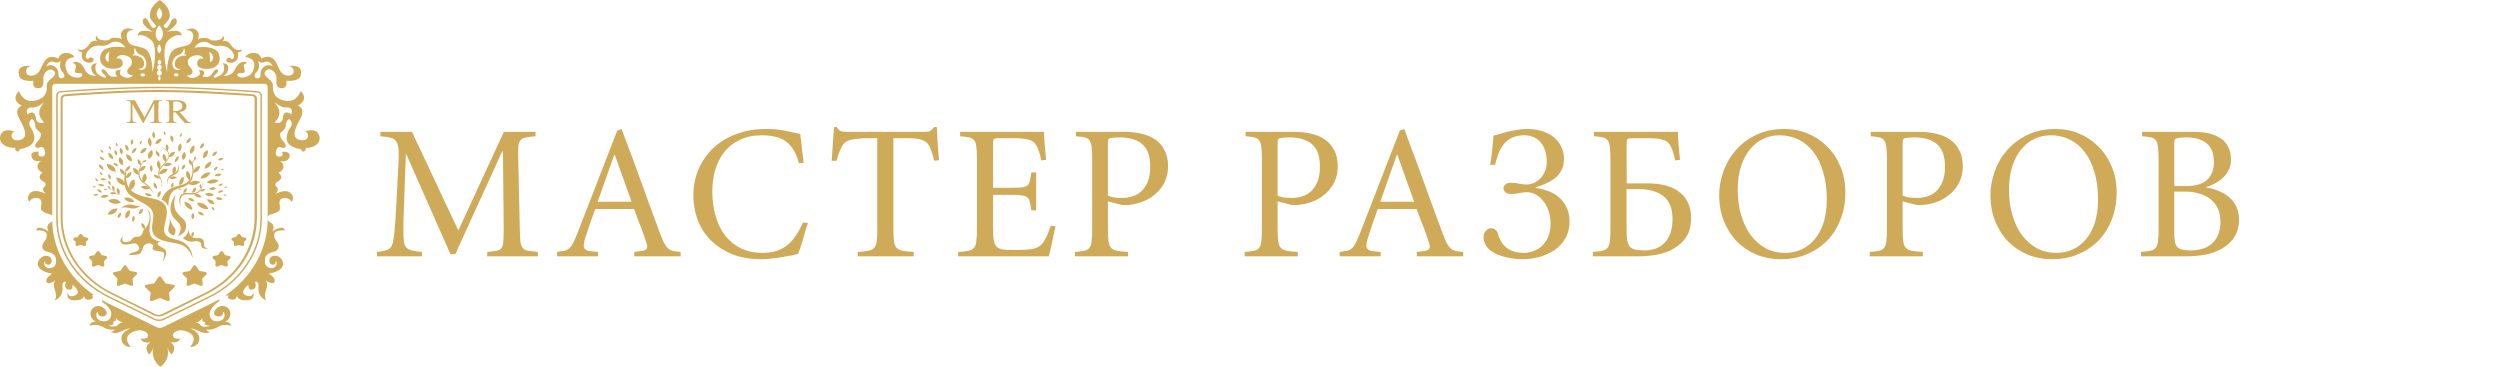 <?xml version="1.0" encoding="UTF-8"?> <svg xmlns="http://www.w3.org/2000/svg" width="1697" height="249" viewBox="0 0 1697 249" fill="none"> <path d="M279.65 89.5L311.11 156.45L342.05 89.5H363.5V92.49C360.64 92.75 358.387 93.053 356.74 93.4C355.18 93.66 354.01 94.31 353.23 95.35C352.45 96.39 351.973 97.907 351.8 99.9C351.713 101.893 351.713 104.71 351.8 108.35L352.84 155.15C352.927 158.79 353.057 161.65 353.23 163.73C353.49 165.723 354.01 167.24 354.79 168.28C355.57 169.233 356.74 169.883 358.3 170.23C359.947 170.49 362.2 170.75 365.06 171.01V174H330.74V171.01C333.427 170.75 335.55 170.49 337.11 170.23C338.67 169.883 339.797 169.233 340.49 168.28C341.183 167.24 341.573 165.723 341.66 163.73C341.833 161.65 341.92 158.79 341.92 155.15L341.4 102.76H340.88L309.03 172.57H305.78L275.75 104.58H275.49L274.19 140.85C273.93 147.003 273.8 151.943 273.8 155.67C273.8 159.397 273.93 162.257 274.19 164.25C274.537 166.677 275.577 168.323 277.31 169.19C279.13 170.057 282.163 170.663 286.41 171.01V174H255.86V171.01C259.5 170.663 262.1 170.057 263.66 169.19C265.307 168.323 266.347 166.677 266.78 164.25C267.213 162.257 267.603 159.267 267.95 155.28C268.297 151.293 268.643 146.05 268.99 139.55L270.42 112.25C270.68 107.917 270.723 104.493 270.55 101.98C270.463 99.467 269.987 97.56 269.12 96.26C268.34 94.873 267.083 93.963 265.35 93.53C263.617 93.097 261.233 92.75 258.2 92.49V89.5H279.65ZM405.695 136.95H428.705L417.265 104.97H417.005L405.695 136.95ZM430.525 171.01L434.685 170.49C437.112 170.23 438.542 169.667 438.975 168.8C439.495 167.933 439.408 166.503 438.715 164.51C438.455 163.73 438.065 162.56 437.545 161C437.025 159.44 436.375 157.62 435.595 155.54C434.815 153.46 433.948 151.25 432.995 148.91C432.128 146.57 431.262 144.23 430.395 141.89H404.005C403.658 142.757 403.225 143.97 402.705 145.53C402.185 147.09 401.578 148.78 400.885 150.6C400.278 152.42 399.672 154.24 399.065 156.06C398.458 157.88 397.938 159.483 397.505 160.87C396.898 162.777 396.508 164.337 396.335 165.55C396.162 166.763 396.248 167.717 396.595 168.41C397.028 169.103 397.678 169.623 398.545 169.97C399.412 170.317 400.582 170.533 402.055 170.62L405.955 171.01V174H378.135V171.01C380.215 170.75 381.905 170.49 383.205 170.23C384.505 169.883 385.632 169.277 386.585 168.41C387.538 167.543 388.405 166.287 389.185 164.64C390.052 162.907 391.048 160.61 392.175 157.75L418.955 88.72L421.945 87.55L431.175 112.25C434.208 120.57 437.155 128.717 440.015 136.69C442.875 144.577 445.562 151.857 448.075 158.53C449.115 161.303 450.025 163.47 450.805 165.03C451.672 166.59 452.582 167.803 453.535 168.67C454.488 169.45 455.615 170.013 456.915 170.36C458.302 170.62 459.992 170.837 461.985 171.01V174H430.525V171.01ZM542.283 110.82C541.329 107.093 540.073 104.017 538.512 101.59C536.953 99.077 535.133 97.127 533.053 95.74C530.973 94.267 528.633 93.27 526.033 92.75C523.433 92.143 520.529 91.84 517.323 91.84C511.429 91.84 506.359 92.88 502.113 94.96C497.866 96.953 494.356 99.727 491.583 103.28C488.896 106.747 486.859 110.777 485.473 115.37C484.173 119.963 483.523 124.817 483.523 129.93C483.523 136.17 484.303 141.89 485.863 147.09C487.423 152.203 489.633 156.58 492.493 160.22C495.439 163.86 498.993 166.677 503.153 168.67C507.399 170.663 512.166 171.66 517.453 171.66C521.093 171.66 524.256 171.227 526.943 170.36C529.716 169.493 532.186 168.193 534.353 166.46C536.519 164.727 538.469 162.56 540.203 159.96C541.936 157.36 543.583 154.37 545.143 150.99L548.393 151.38C547.959 152.767 547.439 154.413 546.833 156.32C546.313 158.227 545.749 160.177 545.143 162.17C544.623 164.077 544.059 165.94 543.453 167.76C542.846 169.58 542.283 171.097 541.763 172.31C540.809 172.57 539.423 172.917 537.603 173.35C535.869 173.697 533.876 174.043 531.623 174.39C529.369 174.823 526.986 175.17 524.473 175.43C521.959 175.777 519.576 175.95 517.323 175.95C509.089 175.95 502.026 174.693 496.133 172.18C490.239 169.58 485.386 166.243 481.573 162.17C477.846 158.097 475.073 153.503 473.253 148.39C471.519 143.277 470.653 138.12 470.653 132.92C470.653 126.247 471.866 120.137 474.293 114.59C476.806 108.957 480.229 104.147 484.563 100.16C488.896 96.173 494.053 93.097 500.033 90.93C506.099 88.677 512.686 87.55 519.793 87.55C525.339 87.55 530.149 88.027 534.223 88.98C538.383 89.847 541.373 90.497 543.193 90.93C543.713 94.57 544.103 97.907 544.363 100.94C544.709 103.973 545.099 107.18 545.533 110.56L542.283 110.82ZM606.425 155.15C606.425 158.703 606.555 161.52 606.815 163.6C607.075 165.593 607.639 167.11 608.505 168.15C609.459 169.19 610.845 169.883 612.665 170.23C614.485 170.577 616.999 170.837 620.205 171.01V174H582.245V171.01C585.279 170.837 587.662 170.577 589.395 170.23C591.215 169.883 592.559 169.19 593.425 168.15C594.379 167.11 594.942 165.593 595.115 163.6C595.375 161.52 595.505 158.703 595.505 155.15V93.79H589.395C586.535 93.79 584.109 93.92 582.115 94.18C580.209 94.353 578.605 94.613 577.305 94.96C576.005 95.307 574.965 95.74 574.185 96.26C573.492 96.78 572.885 97.343 572.365 97.95C571.672 98.903 570.935 100.29 570.155 102.11C569.375 103.93 568.595 106.27 567.815 109.13H564.565C564.825 105.143 565.085 101.157 565.345 97.17C565.692 93.183 565.952 89.543 566.125 86.25H567.945C568.899 87.723 569.809 88.633 570.675 88.98C571.629 89.327 572.972 89.5 574.705 89.5H628.005C629.739 89.5 630.909 89.283 631.515 88.85C632.209 88.33 633.075 87.463 634.115 86.25H635.935C636.022 89.023 636.195 92.533 636.455 96.78C636.715 100.94 637.019 104.927 637.365 108.74L634.115 109.13C633.422 106.01 632.685 103.497 631.905 101.59C631.212 99.683 630.389 98.21 629.435 97.17C628.309 95.957 626.662 95.09 624.495 94.57C622.329 94.05 619.209 93.79 615.135 93.79H606.425V155.15ZM663.163 108.35C663.163 104.797 663.033 102.023 662.773 100.03C662.6 97.95 662.123 96.39 661.343 95.35C660.563 94.31 659.393 93.617 657.833 93.27C656.36 92.923 654.323 92.663 651.723 92.49V89.5H708.663C708.663 90.02 708.707 90.973 708.793 92.36C708.88 93.747 708.967 95.35 709.053 97.17C709.227 98.903 709.4 100.767 709.573 102.76C709.747 104.753 709.92 106.66 710.093 108.48L706.843 108.87C706.15 105.577 705.413 103.02 704.633 101.2C703.94 99.38 703.117 97.95 702.163 96.91C701.123 95.783 699.477 95.003 697.223 94.57C694.97 94.05 691.85 93.79 687.863 93.79H677.983C676.163 93.79 675.037 94.007 674.603 94.44C674.257 94.787 674.083 95.913 674.083 97.82V127.46H687.213C689.987 127.46 692.153 127.373 693.713 127.2C695.273 127.027 696.487 126.593 697.353 125.9C698.22 125.207 698.783 124.167 699.043 122.78C699.39 121.393 699.737 119.487 700.083 117.06H703.333V142.8H700.083C699.737 140.373 699.39 138.467 699.043 137.08C698.783 135.693 698.22 134.653 697.353 133.96C696.487 133.267 695.273 132.833 693.713 132.66C692.153 132.4 689.987 132.27 687.213 132.27H674.083V155.28C674.083 159.007 674.3 161.91 674.733 163.99C675.253 165.983 676.12 167.37 677.333 168.15C678.547 168.93 680.28 169.407 682.533 169.58C684.873 169.667 687.56 169.71 690.593 169.71C694.32 169.71 697.613 169.493 700.473 169.06C703.333 168.54 705.5 167.5 706.973 165.94C708.1 164.727 709.183 163.08 710.223 161C711.263 158.833 712.26 156.233 713.213 153.2L716.463 153.59C716.29 154.543 715.987 155.973 715.553 157.88C715.207 159.787 714.773 161.78 714.253 163.86C713.82 165.94 713.387 167.933 712.953 169.84C712.52 171.747 712.173 173.133 711.913 174H650.423V171.01C653.37 170.837 655.667 170.577 657.313 170.23C659.047 169.883 660.347 169.19 661.213 168.15C662.08 167.11 662.6 165.593 662.773 163.6C663.033 161.52 663.163 158.703 663.163 155.15V108.35ZM752.046 155.15C752.046 158.703 752.176 161.52 752.436 163.6C752.696 165.593 753.259 167.11 754.126 168.15C755.079 169.19 756.466 169.883 758.286 170.23C760.106 170.577 762.576 170.837 765.696 171.01V174H729.686V171.01C732.372 170.837 734.496 170.577 736.056 170.23C737.616 169.883 738.786 169.19 739.566 168.15C740.346 167.11 740.822 165.593 740.996 163.6C741.256 161.52 741.386 158.703 741.386 155.15V108.35C741.386 104.797 741.256 102.023 740.996 100.03C740.822 97.95 740.346 96.39 739.566 95.35C738.872 94.31 737.789 93.617 736.316 93.27C734.842 92.923 732.849 92.663 730.336 92.49V89.5H762.966C767.386 89.5 771.372 89.933 774.926 90.8C778.566 91.58 781.772 92.967 784.546 94.96C787.059 96.78 789.052 99.163 790.526 102.11C792.086 105.057 792.866 108.61 792.866 112.77C792.866 116.757 792.129 120.31 790.656 123.43C789.182 126.463 787.232 129.063 784.806 131.23C782.466 133.397 779.779 135.13 776.746 136.43C773.712 137.73 770.636 138.553 767.516 138.9C766.476 139.073 765.436 139.16 764.396 139.16C763.356 139.16 762.446 139.16 761.666 139.16L752.046 136.69V155.15ZM752.046 132.79C752.912 133.223 754.169 133.613 755.816 133.96C757.549 134.22 759.542 134.35 761.796 134.35C763.876 134.35 766.042 134.047 768.296 133.44C770.549 132.833 772.586 131.75 774.406 130.19C776.226 128.543 777.742 126.377 778.956 123.69C780.169 120.917 780.776 117.407 780.776 113.16C780.776 106.053 778.999 100.983 775.446 97.95C771.892 94.83 766.736 93.27 759.976 93.27C757.982 93.27 756.466 93.357 755.426 93.53C754.472 93.617 753.736 93.747 753.216 93.92C752.782 94.093 752.479 94.397 752.306 94.83C752.132 95.263 752.046 96.13 752.046 97.43V132.79ZM867.243 155.15C867.243 158.703 867.373 161.52 867.633 163.6C867.893 165.593 868.456 167.11 869.323 168.15C870.276 169.19 871.663 169.883 873.483 170.23C875.303 170.577 877.773 170.837 880.893 171.01V174H844.883V171.01C847.57 170.837 849.693 170.577 851.253 170.23C852.813 169.883 853.983 169.19 854.763 168.15C855.543 167.11 856.02 165.593 856.193 163.6C856.453 161.52 856.583 158.703 856.583 155.15V108.35C856.583 104.797 856.453 102.023 856.193 100.03C856.02 97.95 855.543 96.39 854.763 95.35C854.07 94.31 852.986 93.617 851.513 93.27C850.04 92.923 848.046 92.663 845.533 92.49V89.5H878.163C882.583 89.5 886.57 89.933 890.123 90.8C893.763 91.58 896.97 92.967 899.743 94.96C902.256 96.78 904.25 99.163 905.723 102.11C907.283 105.057 908.063 108.61 908.063 112.77C908.063 116.757 907.326 120.31 905.853 123.43C904.38 126.463 902.43 129.063 900.003 131.23C897.663 133.397 894.976 135.13 891.943 136.43C888.91 137.73 885.833 138.553 882.713 138.9C881.673 139.073 880.633 139.16 879.593 139.16C878.553 139.16 877.643 139.16 876.863 139.16L867.243 136.69V155.15ZM867.243 132.79C868.11 133.223 869.366 133.613 871.013 133.96C872.746 134.22 874.74 134.35 876.993 134.35C879.073 134.35 881.24 134.047 883.493 133.44C885.746 132.833 887.783 131.75 889.603 130.19C891.423 128.543 892.94 126.377 894.153 123.69C895.366 120.917 895.973 117.407 895.973 113.16C895.973 106.053 894.196 100.983 890.643 97.95C887.09 94.83 881.933 93.27 875.173 93.27C873.18 93.27 871.663 93.357 870.623 93.53C869.67 93.617 868.933 93.747 868.413 93.92C867.98 94.093 867.676 94.397 867.503 94.83C867.33 95.263 867.243 96.13 867.243 97.43V132.79ZM936.918 136.95H959.928L948.488 104.97H948.228L936.918 136.95ZM961.748 171.01L965.908 170.49C968.334 170.23 969.764 169.667 970.198 168.8C970.718 167.933 970.631 166.503 969.938 164.51C969.678 163.73 969.288 162.56 968.768 161C968.248 159.44 967.598 157.62 966.818 155.54C966.038 153.46 965.171 151.25 964.218 148.91C963.351 146.57 962.484 144.23 961.618 141.89H935.228C934.881 142.757 934.448 143.97 933.928 145.53C933.408 147.09 932.801 148.78 932.108 150.6C931.501 152.42 930.894 154.24 930.288 156.06C929.681 157.88 929.161 159.483 928.728 160.87C928.121 162.777 927.731 164.337 927.558 165.55C927.384 166.763 927.471 167.717 927.818 168.41C928.251 169.103 928.901 169.623 929.768 169.97C930.634 170.317 931.804 170.533 933.278 170.62L937.178 171.01V174H909.358V171.01C911.438 170.75 913.128 170.49 914.428 170.23C915.728 169.883 916.854 169.277 917.808 168.41C918.761 167.543 919.628 166.287 920.408 164.64C921.274 162.907 922.271 160.61 923.398 157.75L950.178 88.72L953.168 87.55L962.398 112.25C965.431 120.57 968.378 128.717 971.238 136.69C974.098 144.577 976.784 151.857 979.298 158.53C980.338 161.303 981.248 163.47 982.028 165.03C982.894 166.59 983.804 167.803 984.758 168.67C985.711 169.45 986.838 170.013 988.138 170.36C989.524 170.62 991.214 170.837 993.208 171.01V174H961.748V171.01ZM1052.53 151.51C1052.53 148.39 1052.05 145.53 1051.1 142.93C1050.23 140.33 1049.02 138.12 1047.46 136.3C1045.99 134.48 1044.3 133.05 1042.39 132.01C1040.48 130.97 1038.49 130.45 1036.41 130.45C1034.85 130.45 1033.12 130.667 1031.21 131.1C1029.39 131.447 1027.87 131.62 1026.66 131.62H1025.1C1023.8 131.62 1022.72 131.23 1021.85 130.45C1020.98 129.583 1020.55 128.717 1020.55 127.85C1020.55 126.897 1020.98 126.03 1021.85 125.25C1022.72 124.47 1023.8 124.08 1025.1 124.08H1026.66C1027.87 124.08 1029.43 124.297 1031.34 124.73C1033.25 125.077 1034.94 125.25 1036.41 125.25C1037.97 125.25 1039.53 124.903 1041.09 124.21C1042.74 123.517 1044.21 122.52 1045.51 121.22C1046.81 119.92 1047.85 118.317 1048.63 116.41C1049.5 114.503 1049.93 112.293 1049.93 109.78C1049.93 106.66 1049.5 103.973 1048.63 101.72C1047.85 99.467 1046.77 97.603 1045.38 96.13C1043.99 94.657 1042.39 93.573 1040.57 92.88C1038.75 92.187 1036.8 91.84 1034.72 91.84C1031.34 91.84 1028.52 92.403 1026.27 93.53C1024.1 94.57 1022.28 96 1020.81 97.82C1019.34 99.64 1018.12 101.763 1017.17 104.19C1016.3 106.617 1015.52 109.173 1014.83 111.86H1011.45C1011.71 110.82 1011.97 109.39 1012.23 107.57C1012.49 105.75 1012.71 103.887 1012.88 101.98C1013.05 99.987 1013.23 98.123 1013.4 96.39C1013.57 94.57 1013.7 93.14 1013.79 92.1C1015 91.753 1016.39 91.363 1017.95 90.93C1019.51 90.497 1021.16 90.02 1022.89 89.5C1023.24 89.413 1023.89 89.283 1024.84 89.11C1025.79 88.85 1026.88 88.633 1028.09 88.46C1029.39 88.2 1030.73 87.983 1032.12 87.81C1033.59 87.637 1035.07 87.55 1036.54 87.55C1040.44 87.55 1043.91 88.07 1046.94 89.11C1050.06 90.063 1052.7 91.45 1054.87 93.27C1057.04 95.09 1058.68 97.257 1059.81 99.77C1061.02 102.197 1061.63 104.84 1061.63 107.7C1061.63 110.993 1060.98 113.767 1059.68 116.02C1058.38 118.273 1056.86 120.007 1055.13 121.22C1051.32 123.907 1047.03 125.9 1042.26 127.2V127.46C1045.21 127.893 1048.07 128.63 1050.84 129.67C1053.7 130.71 1056.17 132.14 1058.25 133.96C1060.42 135.78 1062.15 138.077 1063.45 140.85C1064.75 143.537 1065.4 146.743 1065.4 150.47C1065.4 154.803 1064.45 158.573 1062.54 161.78C1060.72 164.987 1058.29 167.63 1055.26 169.71C1052.23 171.79 1048.8 173.35 1044.99 174.39C1041.18 175.43 1037.32 175.95 1033.42 175.95C1029.69 175.95 1025.88 175.473 1021.98 174.52C1018.08 173.653 1014.87 172.31 1012.36 170.49C1010.63 169.277 1009.28 167.803 1008.33 166.07C1007.46 164.25 1007.03 162.473 1007.03 160.74C1007.03 159.267 1007.55 157.923 1008.59 156.71C1009.63 155.497 1010.8 154.89 1012.1 154.89C1013.14 154.89 1014.05 155.193 1014.83 155.8C1015.7 156.32 1016.3 157.143 1016.65 158.27C1017.43 160.957 1018.43 163.167 1019.64 164.9C1020.85 166.633 1022.2 167.977 1023.67 168.93C1025.23 169.883 1026.83 170.577 1028.48 171.01C1030.21 171.357 1031.99 171.573 1033.81 171.66C1035.54 171.747 1037.49 171.487 1039.66 170.88C1041.83 170.273 1043.86 169.233 1045.77 167.76C1047.68 166.2 1049.28 164.12 1050.58 161.52C1051.88 158.833 1052.53 155.497 1052.53 151.51ZM1116.32 169.97C1118.75 169.97 1121.09 169.623 1123.34 168.93C1125.68 168.15 1127.72 166.937 1129.45 165.29C1131.27 163.557 1132.7 161.347 1133.74 158.66C1134.78 155.887 1135.3 152.55 1135.3 148.65C1135.3 141.543 1133.26 136.387 1129.19 133.18C1125.12 129.973 1119.53 128.37 1112.42 128.37H1104.1V155.28C1104.1 158.313 1104.23 160.827 1104.49 162.82C1104.84 164.727 1105.44 166.243 1106.31 167.37C1107.18 168.41 1108.39 169.103 1109.95 169.45C1111.6 169.797 1113.72 169.97 1116.32 169.97ZM1093.18 108.35C1093.18 104.797 1093.05 102.023 1092.79 100.03C1092.62 97.95 1092.14 96.39 1091.36 95.35C1090.58 94.31 1089.45 93.617 1087.98 93.27C1086.51 92.923 1084.51 92.663 1082 92.49V89.5H1138.94C1138.94 90.02 1138.98 90.973 1139.07 92.36C1139.16 93.747 1139.24 95.35 1139.33 97.17C1139.5 98.903 1139.68 100.767 1139.85 102.76C1140.02 104.753 1140.2 106.66 1140.37 108.48L1137.12 108.87C1136.43 105.577 1135.69 103.02 1134.91 101.2C1134.22 99.38 1133.39 97.95 1132.44 96.91C1131.4 95.783 1129.75 95.003 1127.5 94.57C1125.25 94.05 1122.13 93.79 1118.14 93.79H1109.17C1107.96 93.79 1107 93.833 1106.31 93.92C1105.62 93.92 1105.1 94.093 1104.75 94.44C1104.49 94.7 1104.32 95.177 1104.23 95.87C1104.14 96.477 1104.1 97.343 1104.1 98.47L1104.23 124.47H1118.27C1123.38 124.47 1127.8 125.033 1131.53 126.16C1135.26 127.287 1138.33 128.89 1140.76 130.97C1143.19 132.963 1144.96 135.39 1146.09 138.25C1147.3 141.11 1147.91 144.23 1147.91 147.61C1147.91 152.983 1146.87 157.317 1144.79 160.61C1142.8 163.817 1140.02 166.46 1136.47 168.54C1133.18 170.533 1129.36 171.963 1125.03 172.83C1120.78 173.61 1116.19 174 1111.25 174H1081.22V171.01C1083.91 170.837 1086.03 170.577 1087.59 170.23C1089.24 169.883 1090.45 169.19 1091.23 168.15C1092.1 167.11 1092.62 165.593 1092.79 163.6C1093.05 161.52 1093.18 158.703 1093.18 155.15V108.35ZM1240.03 135.39C1240.03 128.37 1239.2 122.173 1237.56 116.8C1236 111.34 1233.79 106.79 1230.93 103.15C1228.07 99.423 1224.69 96.607 1220.79 94.7C1216.89 92.793 1212.6 91.84 1207.92 91.84C1204.1 91.84 1200.46 92.62 1197 94.18C1193.62 95.74 1190.63 98.08 1188.03 101.2C1185.43 104.32 1183.35 108.22 1181.79 112.9C1180.31 117.493 1179.58 122.823 1179.58 128.89C1179.58 135.13 1180.36 140.893 1181.92 146.18C1183.48 151.38 1185.64 155.887 1188.42 159.7C1191.28 163.427 1194.66 166.373 1198.56 168.54C1202.54 170.62 1206.92 171.66 1211.69 171.66C1215.59 171.66 1219.23 170.923 1222.61 169.45C1226.07 167.89 1229.11 165.593 1231.71 162.56C1234.31 159.527 1236.34 155.757 1237.81 151.25C1239.29 146.743 1240.03 141.457 1240.03 135.39ZM1211.3 87.55C1216.93 87.55 1222.22 88.59 1227.16 90.67C1232.18 92.75 1236.56 95.697 1240.29 99.51C1244.1 103.237 1247.09 107.743 1249.26 113.03C1251.51 118.317 1252.64 124.167 1252.64 130.58C1252.64 137.34 1251.51 143.537 1249.26 149.17C1247.09 154.717 1244.06 159.483 1240.16 163.47C1236.26 167.37 1231.62 170.447 1226.25 172.7C1220.96 174.867 1215.2 175.95 1208.96 175.95C1202.8 175.95 1197.13 174.867 1191.93 172.7C1186.81 170.447 1182.39 167.413 1178.67 163.6C1175.03 159.7 1172.17 155.107 1170.09 149.82C1168.01 144.533 1166.97 138.813 1166.97 132.66C1166.97 127.2 1167.92 121.783 1169.83 116.41C1171.73 111.037 1174.55 106.227 1178.28 101.98C1182 97.647 1186.6 94.18 1192.06 91.58C1197.6 88.893 1204.02 87.55 1211.3 87.55ZM1291.52 155.15C1291.52 158.703 1291.65 161.52 1291.91 163.6C1292.17 165.593 1292.73 167.11 1293.6 168.15C1294.55 169.19 1295.94 169.883 1297.76 170.23C1299.58 170.577 1302.05 170.837 1305.17 171.01V174H1269.16V171.01C1271.85 170.837 1273.97 170.577 1275.53 170.23C1277.09 169.883 1278.26 169.19 1279.04 168.15C1279.82 167.11 1280.3 165.593 1280.47 163.6C1280.73 161.52 1280.86 158.703 1280.86 155.15V108.35C1280.86 104.797 1280.73 102.023 1280.47 100.03C1280.3 97.95 1279.82 96.39 1279.04 95.35C1278.35 94.31 1277.26 93.617 1275.79 93.27C1274.32 92.923 1272.32 92.663 1269.81 92.49V89.5H1302.44C1306.86 89.5 1310.85 89.933 1314.4 90.8C1318.04 91.58 1321.25 92.967 1324.02 94.96C1326.53 96.78 1328.53 99.163 1330 102.11C1331.56 105.057 1332.34 108.61 1332.34 112.77C1332.34 116.757 1331.6 120.31 1330.13 123.43C1328.66 126.463 1326.71 129.063 1324.28 131.23C1321.94 133.397 1319.25 135.13 1316.22 136.43C1313.19 137.73 1310.11 138.553 1306.99 138.9C1305.95 139.073 1304.91 139.16 1303.87 139.16C1302.83 139.16 1301.92 139.16 1301.14 139.16L1291.52 136.69V155.15ZM1291.52 132.79C1292.39 133.223 1293.64 133.613 1295.29 133.96C1297.02 134.22 1299.02 134.35 1301.27 134.35C1303.35 134.35 1305.52 134.047 1307.77 133.44C1310.02 132.833 1312.06 131.75 1313.88 130.19C1315.7 128.543 1317.22 126.377 1318.43 123.69C1319.64 120.917 1320.25 117.407 1320.25 113.16C1320.25 106.053 1318.47 100.983 1314.92 97.95C1311.37 94.83 1306.21 93.27 1299.45 93.27C1297.46 93.27 1295.94 93.357 1294.9 93.53C1293.95 93.617 1293.21 93.747 1292.69 93.92C1292.26 94.093 1291.95 94.397 1291.78 94.83C1291.61 95.263 1291.52 96.13 1291.52 97.43V132.79ZM1424.16 135.39C1424.16 128.37 1423.33 122.173 1421.69 116.8C1420.13 111.34 1417.92 106.79 1415.06 103.15C1412.2 99.423 1408.82 96.607 1404.92 94.7C1401.02 92.793 1396.73 91.84 1392.05 91.84C1388.23 91.84 1384.59 92.62 1381.13 94.18C1377.75 95.74 1374.76 98.08 1372.16 101.2C1369.56 104.32 1367.48 108.22 1365.92 112.9C1364.44 117.493 1363.71 122.823 1363.71 128.89C1363.71 135.13 1364.49 140.893 1366.05 146.18C1367.61 151.38 1369.77 155.887 1372.55 159.7C1375.41 163.427 1378.79 166.373 1382.69 168.54C1386.67 170.62 1391.05 171.66 1395.82 171.66C1399.72 171.66 1403.36 170.923 1406.74 169.45C1410.2 167.89 1413.24 165.593 1415.84 162.56C1418.44 159.527 1420.47 155.757 1421.95 151.25C1423.42 146.743 1424.16 141.457 1424.16 135.39ZM1395.43 87.55C1401.06 87.55 1406.35 88.59 1411.29 90.67C1416.31 92.75 1420.69 95.697 1424.42 99.51C1428.23 103.237 1431.22 107.743 1433.39 113.03C1435.64 118.317 1436.77 124.167 1436.77 130.58C1436.77 137.34 1435.64 143.537 1433.39 149.17C1431.22 154.717 1428.19 159.483 1424.29 163.47C1420.39 167.37 1415.75 170.447 1410.38 172.7C1405.09 174.867 1399.33 175.95 1393.09 175.95C1386.93 175.95 1381.26 174.867 1376.06 172.7C1370.94 170.447 1366.52 167.413 1362.8 163.6C1359.16 159.7 1356.3 155.107 1354.22 149.82C1352.14 144.533 1351.1 138.813 1351.1 132.66C1351.1 127.2 1352.05 121.783 1353.96 116.41C1355.86 111.037 1358.68 106.227 1362.41 101.98C1366.13 97.647 1370.73 94.18 1376.19 91.58C1381.73 88.893 1388.15 87.55 1395.43 87.55ZM1475.91 130.06V158.4C1475.91 160.567 1476.04 162.43 1476.3 163.99C1476.56 165.463 1477.08 166.677 1477.86 167.63C1478.73 168.497 1479.9 169.103 1481.37 169.45C1482.85 169.797 1484.75 169.97 1487.09 169.97C1489.78 169.97 1492.34 169.623 1494.76 168.93C1497.28 168.237 1499.44 167.11 1501.26 165.55C1503.08 163.99 1504.51 161.997 1505.55 159.57C1506.68 157.143 1507.24 154.197 1507.24 150.73C1507.24 147.177 1506.64 144.1 1505.42 141.5C1504.21 138.9 1502.52 136.777 1500.35 135.13C1498.19 133.397 1495.67 132.14 1492.81 131.36C1489.95 130.493 1486.83 130.06 1483.45 130.06H1475.91ZM1475.91 126.29H1484.1C1490.34 126.29 1495.02 124.903 1498.14 122.13C1501.26 119.27 1502.82 115.153 1502.82 109.78C1502.82 107.873 1502.56 105.923 1502.04 103.93C1501.52 101.937 1500.57 100.16 1499.18 98.6C1497.88 97.04 1496.02 95.783 1493.59 94.83C1491.17 93.79 1488.05 93.27 1484.23 93.27C1482.07 93.27 1480.46 93.357 1479.42 93.53C1478.38 93.703 1477.6 93.877 1477.08 94.05C1476.65 94.223 1476.35 94.527 1476.17 94.96C1476 95.307 1475.91 96.13 1475.91 97.43V126.29ZM1488.65 89.5C1493.33 89.5 1497.1 89.89 1499.96 90.67C1502.91 91.45 1505.47 92.577 1507.63 94.05C1512.14 97.257 1514.39 102.023 1514.39 108.35C1514.39 111.21 1513.79 113.723 1512.57 115.89C1511.45 118.057 1509.97 119.877 1508.15 121.35C1506.42 122.823 1504.56 124.037 1502.56 124.99C1500.66 125.943 1498.92 126.593 1497.36 126.94V127.2C1500.31 127.633 1503.13 128.413 1505.81 129.54C1508.59 130.58 1511.01 132.01 1513.09 133.83C1515.17 135.65 1516.82 137.817 1518.03 140.33C1519.25 142.843 1519.85 145.747 1519.85 149.04C1519.85 153.72 1518.77 157.707 1516.6 161C1514.52 164.207 1511.58 166.893 1507.76 169.06C1504.47 170.88 1500.74 172.18 1496.58 172.96C1492.42 173.653 1487.87 174 1482.93 174H1453.29V171.01C1455.98 170.837 1458.1 170.577 1459.66 170.23C1461.31 169.883 1462.52 169.19 1463.3 168.15C1464.17 167.11 1464.69 165.593 1464.86 163.6C1465.12 161.52 1465.25 158.703 1465.25 155.15V108.35C1465.25 104.797 1465.12 102.023 1464.86 100.03C1464.69 97.95 1464.21 96.39 1463.43 95.35C1462.74 94.31 1461.66 93.617 1460.18 93.27C1458.71 92.923 1456.67 92.663 1454.07 92.49V89.5H1488.65Z" fill="#CFAA59"></path> <path d="M62.68 200.498C62.68 200.498 61.606 200.345 63.669 200.211C55.089 194.273 48.104 186.701 43.226 178.05C38.347 169.398 35.697 159.885 35.47 150.204C35.244 150.448 35 150.678 34.739 150.893C34.739 150.893 30.389 152.004 33.031 157.127C33.031 157.127 25.426 151.86 24.438 156.438C24.438 156.438 31.27 155.739 31.732 159.062C32.194 162.385 29.583 164.051 28.939 165.851C28.739 166.351 28.658 166.882 28.701 167.411C28.743 167.94 28.909 168.455 29.186 168.924C29.464 169.393 29.848 169.806 30.314 170.136C30.78 170.465 31.317 170.705 31.893 170.84C34.836 171.539 37.629 172.641 37.941 175.552C38.252 178.463 38.252 180.962 34.718 181.93C31.184 182.897 28.509 179.057 30.84 177.075C30.84 177.075 29.766 179.574 32.698 179.708C35.803 179.852 36.426 174.029 31.452 173.618C26.479 173.206 19.818 183.194 35.491 185.808C35.491 185.808 31.195 188.02 31.452 190.797C31.71 193.574 35.953 191.487 37.049 190.654L37.511 190.242C36.946 191.143 36.612 192.144 36.532 193.174C36.452 194.204 36.629 195.236 37.049 196.198C39.197 201.877 37.049 203.859 37.049 203.859C37.049 203.859 43.408 202.337 42.324 194.024C42.324 194.024 42.162 190.692 44.805 191.247C44.805 191.247 42.785 195.547 46.363 196.514C49.94 197.481 49.156 193.191 49.156 193.191C49.156 193.191 55.977 198.458 51.014 200.536C46.051 202.614 46.051 198.458 46.051 198.458C46.051 198.458 43.903 203.859 50.864 203.859C56.45 203.859 56.912 201.503 56.912 200.536C57.062 201.494 57.685 203.859 60.639 203.409C64.356 202.863 62.659 200.536 62.659 200.536" fill="#CFAA59"></path> <path d="M216.328 91.175C213.997 86.33 207.015 89.26 207.015 89.26C210.237 89.959 210.119 96.193 203.91 95.082C197.701 93.972 199.613 88.015 203.76 80.814C207.949 73.469 202.202 71.668 202.202 71.668C210.431 67.235 204.071 61.834 204.071 61.834C199.882 72.913 188.699 67.647 186.883 64.879C184.735 61.556 185.487 60.024 185.175 57.218C184.864 53.617 176.173 51.127 180.986 47.642C182.844 46.253 185.175 47.642 186.422 49.298C187.441 50.587 187.882 52.169 187.657 53.732C187.345 55.81 187.507 59.698 190.762 59.832C195.725 60.11 194.328 54.843 194.328 54.843C194.328 54.843 202.718 55.676 203.996 51.654C206.639 42.787 195.767 44.865 195.767 44.865C196.307 44.9 196.833 45.034 197.311 45.26C197.79 45.486 198.21 45.797 198.547 46.175C198.883 46.554 199.127 46.99 199.265 47.456C199.402 47.923 199.429 48.41 199.345 48.887C198.722 52.487 192.201 52.353 189.87 47.498C187.539 42.643 185.573 35.729 177.301 39.741C177.301 39.741 176.678 35.173 170.942 35.997C167.214 36.553 166.591 38.774 166.591 38.774C174.669 39.607 172.8 45.975 171.404 48.753C170.721 50.003 169.629 51.04 168.27 51.724C166.912 52.408 165.352 52.708 163.798 52.583C161.166 52.305 160.694 51.06 161.467 50.084C162.241 49.107 164.883 50.084 165.667 49.251C166.452 48.417 166.129 47.728 165.506 45.42C164.883 43.112 167.837 42.787 167.837 42.787C165.968 40.986 161.94 41.829 159.458 47.086C158.887 48.53 157.766 49.75 156.29 50.534C154.814 51.318 153.077 51.616 151.38 51.377C151.38 51.377 154.334 50.965 154.957 46.809C155.58 42.653 151.068 42.978 151.068 42.978C152.315 44.367 152.315 46.023 151.853 48.379C151.391 50.735 146.417 52.813 145.482 52.679C144.548 52.545 144.87 51.721 146.267 50.601C147.663 49.48 148.275 48.101 147.975 47.546C147.674 46.991 146.105 46.301 144.086 49.902C142.066 53.502 137.565 51.98 137.565 51.98C141.143 46.713 134.772 47.69 134.772 47.69C134.772 47.69 137.415 49.902 134.16 51.846C129.659 54.613 126.866 51.424 126.866 51.424C132.914 50.467 130.432 46.991 129.014 45.612C128.508 45.024 128.089 44.38 127.768 43.696C126.533 40.373 129.014 38.152 132.581 37.606C137.243 36.773 138.167 40.096 138.167 40.096C135.847 38.851 133.515 40.785 133.87 43.696C134.332 47.019 141.164 47.441 144.612 46.052C147.556 44.807 150.349 42.308 148.641 36.907C146.492 29.84 132.033 32.339 132.033 32.339C133.741 29.706 136.072 28.039 139.8 28.508C143.216 28.92 142.743 31.688 149.113 31.142C155.784 30.587 158.889 36.121 158.889 38.2C158.889 40.278 157.02 40.287 157.02 40.287C157.02 40.287 156.869 38.899 155.473 39.176C154.076 39.454 153.142 40.421 153.765 41.532C154.388 42.643 157.804 43.447 160.124 41.389C162.445 39.33 161.37 35.576 161.37 35.576C164.325 35.154 164.475 33.66 164.475 33.66C159.039 35.183 157.492 31.171 155.623 29.093C155.104 28.504 154.387 28.079 153.577 27.879C152.767 27.679 151.907 27.715 151.122 27.982C153.271 25.626 151.122 24.103 151.122 24.103C151.745 27.704 145.751 27.56 143.989 27.426C142.227 27.292 142.432 25.904 139.177 25.76C137.497 25.588 135.802 25.925 134.364 26.718C136.223 22.14 133.118 19.507 130.636 19.373C129.164 19.314 127.706 19.647 126.447 20.33C131.883 20.608 131.721 24.764 130.486 27.398C128.617 31.831 125.512 30.587 119.314 32.942C113.116 35.298 113.427 49.04 113.427 49.04C113.427 49.04 108.615 31.726 114.673 26.871C120.732 22.016 123.364 24.381 123.364 24.381C123.364 24.381 123.514 20.637 118.702 20.915C116.798 20.881 114.904 21.164 113.116 21.748C113.116 21.748 119.475 18.147 119.948 15.102C120.42 12.056 118.079 12.325 117.305 12.746C116.231 13.579 114.082 19.813 112.342 18.98C109.388 17.591 112.181 16.758 114.673 12.88C115.597 11.492 116.532 5.535 108.464 0C100.386 5.535 101.482 11.492 102.255 12.88C104.737 16.71 107.53 17.457 104.586 18.98C102.717 19.813 100.547 13.579 99.612 12.746C98.989 12.191 96.508 11.788 96.981 15.102C97.443 18.147 103.802 21.748 103.802 21.748C102.007 21.187 100.118 20.905 98.216 20.915C93.403 20.637 93.564 24.381 93.564 24.381C93.564 24.381 96.046 22.025 102.255 26.871C108.303 31.726 103.491 49.04 103.491 49.04C103.491 49.04 103.963 35.193 97.754 32.837C91.545 30.481 88.44 31.726 86.582 27.292C85.508 24.659 85.336 20.503 90.61 20.225C89.353 19.539 87.893 19.206 86.421 19.267C83.778 19.401 80.684 22.14 82.693 26.612C81.224 25.891 79.555 25.558 77.881 25.655C74.658 25.655 74.776 27.043 73.079 27.321C71.382 27.599 65.312 27.599 65.935 23.998C65.935 23.998 63.787 25.521 65.935 27.876C65.162 27.613 64.316 27.572 63.515 27.761C62.715 27.95 62.002 28.359 61.477 28.93C59.619 31.008 58.061 35.02 52.625 33.498C52.625 33.498 52.786 34.886 55.73 35.413C55.73 35.413 54.495 39.014 56.976 41.226C59.458 43.438 62.723 42.614 63.336 41.369C63.948 40.124 63.185 39.148 61.627 39.014C61.441 38.976 61.248 38.977 61.062 39.015C60.876 39.053 60.702 39.129 60.553 39.236C60.404 39.343 60.284 39.478 60.203 39.632C60.121 39.786 60.079 39.954 60.081 40.124C59.795 40.12 59.513 40.06 59.257 39.947C59.001 39.834 58.775 39.672 58.597 39.472C58.42 39.273 58.294 39.04 58.229 38.792C58.164 38.544 58.162 38.286 58.222 38.037C58.222 35.959 61.445 30.424 67.998 30.979C74.357 31.525 73.895 28.757 77.311 28.346C80.727 27.934 83.359 29.447 85.067 32.176C85.067 32.176 70.63 29.82 68.46 36.744C66.752 42.145 69.534 44.644 72.499 45.889C75.915 47.278 82.736 47 83.241 43.533C83.703 40.661 81.222 38.688 78.891 39.933C78.891 39.933 79.825 36.61 84.477 37.443C88.054 38.133 90.374 40.316 89.289 43.533C89.026 44.24 88.606 44.891 88.054 45.449C86.657 46.828 84.165 50.294 90.202 51.262C90.202 51.262 87.248 54.45 82.908 51.683C82.502 51.491 82.152 51.215 81.889 50.879C81.626 50.542 81.458 50.154 81.397 49.748C81.336 49.341 81.385 48.928 81.539 48.541C81.694 48.155 81.949 47.807 82.285 47.527C82.285 47.527 75.926 46.694 79.492 51.817C79.492 51.817 74.991 53.34 72.971 49.739C70.952 46.138 69.351 47.125 68.997 47.527C68.642 47.929 69.308 49.442 70.705 50.582C72.101 51.721 72.252 52.382 71.478 52.66C70.544 52.794 65.731 50.859 65.119 48.36C64.506 45.861 64.496 44.347 65.892 42.959C65.892 42.959 61.23 42.681 62.014 46.789C62.798 50.898 65.581 51.357 65.581 51.357C63.896 51.628 62.158 51.349 60.685 50.572C59.212 49.794 58.101 48.571 57.556 47.125C55.225 41.858 51.035 41.025 49.177 42.825C49.177 42.825 52.12 43.103 51.497 45.458C50.874 47.814 50.423 48.647 51.347 49.289C52.12 50.122 54.913 49.155 55.537 50.122C56.16 51.089 55.848 52.344 53.206 52.621C51.642 52.818 50.049 52.549 48.673 51.857C47.298 51.164 46.218 50.087 45.6 48.791C44.203 46.014 42.377 39.646 50.412 38.812C50.412 38.812 49.789 36.591 46.115 36.035C40.368 35.346 39.745 39.78 39.745 39.78C31.517 35.767 29.508 42.825 27.177 47.536C24.846 52.248 18.175 52.526 17.713 48.925C17.614 48.448 17.631 47.957 17.762 47.486C17.893 47.015 18.136 46.574 18.474 46.194C18.811 45.813 19.236 45.501 19.72 45.278C20.204 45.056 20.735 44.928 21.279 44.903C21.279 44.903 10.419 42.825 13.05 51.693C14.297 55.715 22.719 54.881 22.719 54.881C22.719 54.881 21.322 60.148 26.285 59.871C29.701 59.736 29.701 55.849 29.39 53.77C29.247 52.211 29.685 50.653 30.636 49.337C32.032 47.68 34.202 46.464 36.007 47.68C40.819 51.147 32.129 53.636 31.817 57.256C31.506 60.024 32.441 61.556 30.109 64.917C28.412 67.551 17.079 72.952 12.922 61.872C12.922 61.872 6.401 67.273 14.78 71.707C14.78 71.707 9.044 73.622 13.233 80.852C17.423 88.082 19.281 94.01 13.072 95.121C6.863 96.231 6.691 89.93 9.914 89.26C9.914 89.26 2.931 86.387 0.6 91.175C-1.881 96.576 3.705 100.752 10.537 100.321C10.537 100.321 9.291 102.399 12.556 102.954C12.556 102.954 12.868 101.431 14.103 101.154C15.339 100.876 24.04 99.487 23.267 92.976C22.493 86.464 18.454 85.774 20.312 82.164C22.171 78.554 24.19 83.83 23.89 85.037C23.589 86.243 24.964 88.092 26.683 89.337C28.401 90.582 28.079 93.349 25.748 95.705C23.417 98.061 23.417 99.861 24.974 100.282C26.532 100.704 28.852 98.367 30.088 101.24C31.323 104.113 30.561 105.951 28.852 106.229C27.145 106.363 24.974 105.54 26.521 103.04C26.521 103.04 20.312 102.083 21.397 106.363C22.482 110.644 28.079 109.236 28.079 109.236C27.302 109.591 26.647 110.127 26.182 110.785C25.717 111.444 25.46 112.202 25.436 112.98C25.436 115.748 28.852 117.136 28.852 117.136C28.852 117.136 26.521 118.659 26.983 120.603C27.445 122.547 30.399 123.792 30.399 123.792C30.399 123.792 31.796 125.592 30.249 126.665C29.175 127.364 28.541 129.298 31.023 131.654C31.023 131.654 24.502 127.919 20.935 130.696C19.943 131.475 19.291 132.541 19.095 133.706C18.898 134.871 19.17 136.061 19.861 137.065C20.29 136.076 21.111 135.262 22.169 134.778C23.226 134.295 24.447 134.174 25.598 134.441C29.895 135.264 27.306 139.842 27.929 142.102C28.552 144.362 34.299 145.568 34.299 145.568C34.726 145.767 35.117 146.022 35.459 146.325V58.817C35.459 58.309 35.685 57.822 36.088 57.463C36.491 57.104 37.038 56.902 37.608 56.902H179.546C180.116 56.902 180.663 57.104 181.066 57.463C181.469 57.822 181.695 58.309 181.695 58.817V147.273C181.822 146.875 182.063 146.514 182.395 146.225C182.727 145.937 183.137 145.73 183.586 145.626C183.586 145.626 189.322 144.381 189.945 142.159C190.568 139.937 187.926 135.37 192.276 134.498C193.43 134.233 194.652 134.356 195.71 134.844C196.769 135.331 197.588 136.149 198.013 137.141C198.013 137.141 200.494 133.541 196.938 130.773C193.383 128.005 186.851 131.731 186.851 131.731C189.333 129.375 188.71 127.575 187.625 126.741C186.078 125.64 187.474 123.869 187.474 123.869C187.474 123.869 190.418 122.614 190.89 120.68C191.191 118.764 189.021 117.213 189.021 117.213C189.021 117.213 192.437 115.968 192.437 113.057C192.445 112.273 192.2 111.503 191.731 110.84C191.263 110.176 190.591 109.646 189.795 109.313C189.795 109.313 195.391 110.701 196.476 106.44C197.561 102.178 191.352 103.117 191.352 103.117C192.899 105.75 190.729 106.583 189.021 106.306C187.313 106.028 186.54 104.228 187.786 101.317C189.032 98.405 191.352 100.761 192.899 100.359C194.446 99.957 194.457 98.281 192.126 95.781C189.795 93.282 189.494 90.524 191.191 89.413C192.889 88.302 194.296 86.224 193.995 85.114C193.694 84.003 195.692 78.602 197.561 82.241C199.431 85.88 195.413 86.54 194.607 93.052C193.802 99.564 202.374 100.953 203.771 101.23C205.167 101.508 205.317 103.031 205.317 103.031C208.54 102.475 207.337 100.397 207.337 100.397C213.235 100.675 218.982 96.653 216.339 91.252L216.328 91.175ZM142.765 42.404L142.142 35.202C142.142 35.202 147.577 38.382 142.765 42.404ZM73.541 42.404C68.728 38.382 74.164 35.059 74.164 35.059L73.541 42.404ZM24.18 79.54C23.718 74.407 18.905 76.763 18.808 77.874C18.808 77.874 17.1 75.001 19.27 73.44C21.44 71.879 22.998 74.963 29.518 69.696C30.292 69.974 22.375 75.796 29.98 83.103C29.83 83.103 24.706 85.181 24.233 79.502L24.18 79.54ZM43.172 52.621C42.71 53.033 39.444 54.422 39.606 49.844C39.756 45.554 34.632 42.643 31.377 45.133C31.377 45.133 32.935 40.565 36.813 42.087C37.561 42.46 38.439 42.569 39.273 42.392C40.106 42.214 40.835 41.764 41.314 41.13C41.314 41.13 39.606 45.975 42.087 48.475C44.569 50.974 43.634 52.21 43.161 52.631L43.172 52.621ZM96.873 51.932C96.511 51.94 96.157 51.834 95.874 51.633C95.591 51.431 95.397 51.147 95.326 50.831C95.326 50.132 95.939 49.72 96.873 49.72C97.238 49.711 97.595 49.818 97.88 50.022C98.165 50.225 98.36 50.511 98.431 50.831C98.431 51.377 97.647 51.932 96.873 51.932ZM97.496 47.086C96.872 47.388 96.153 47.497 95.451 47.396C94.75 47.296 94.106 46.992 93.618 46.531C93.618 46.531 97.335 47.489 97.808 43.763C98.27 38.63 92.834 37.386 89.73 37.529C90.147 37.002 90.747 36.612 91.438 36.418C91.039 35.795 90.856 35.081 90.911 34.365C90.967 33.65 91.258 32.965 91.749 32.396C91.802 33.454 92.197 34.476 92.887 35.337C93.577 36.199 94.533 36.864 95.638 37.252C99.666 38.908 100.751 45.42 97.496 47.086ZM106.337 8.982C106.611 7.618 107.252 6.333 108.206 5.238C109.16 6.332 109.798 7.618 110.065 8.982C110.14 9.778 110.012 10.578 109.69 11.323C109.368 12.068 108.861 12.738 108.206 13.282C107.563 12.73 107.062 12.059 106.74 11.316C106.417 10.574 106.279 9.777 106.337 8.982ZM108.206 51.377C108.206 51.377 110.065 53.186 108.206 54.709C106.337 53.186 108.206 51.377 108.206 51.377C107.957 51.369 107.713 51.315 107.488 51.218C107.264 51.121 107.065 50.984 106.904 50.814C106.743 50.645 106.624 50.447 106.554 50.233C106.484 50.02 106.465 49.796 106.498 49.576C106.459 49.105 106.609 48.637 106.922 48.256C107.235 47.875 107.691 47.606 108.206 47.498C108.206 47.498 106.81 47.642 106.649 45.975C106.597 45.522 106.724 45.066 107.009 44.687C107.293 44.308 107.716 44.029 108.206 43.897C107.839 43.802 107.517 43.601 107.292 43.326C107.066 43.05 106.95 42.716 106.96 42.375C106.989 41.992 107.116 41.62 107.332 41.288C107.549 40.955 107.848 40.672 108.206 40.46C108.609 40.626 108.944 40.9 109.165 41.242C109.386 41.585 109.483 41.981 109.442 42.375C109.291 43.763 108.206 43.897 108.206 43.897C108.714 44.001 109.158 44.274 109.445 44.661C109.733 45.048 109.844 45.518 109.753 45.975C109.603 47.642 108.206 47.498 108.206 47.498C108.706 47.631 109.138 47.913 109.432 48.296C109.725 48.68 109.862 49.142 109.818 49.605C109.851 49.825 109.832 50.049 109.762 50.262C109.692 50.475 109.573 50.673 109.412 50.843C109.251 51.013 109.052 51.15 108.828 51.247C108.603 51.344 108.359 51.398 108.11 51.405L108.206 51.377ZM108.11 30.213C108.11 30.213 111.053 33.402 108.11 36.169C105.156 33.402 108.11 30.213 108.11 30.213ZM108.11 27.991C107.291 27.388 106.64 26.623 106.209 25.757C105.779 24.892 105.58 23.948 105.628 23.002C105.674 20.866 106.551 18.811 108.11 17.189C109.735 18.776 110.622 20.854 110.591 23.002C110.642 23.942 110.448 24.88 110.025 25.742C109.602 26.604 108.961 27.367 108.153 27.972L108.11 27.991ZM119.636 51.913C118.863 51.913 118.079 51.357 118.079 50.812C118.079 50.112 118.702 49.701 119.636 49.701C120 49.691 120.357 49.797 120.64 50.001C120.924 50.205 121.117 50.492 121.183 50.812C121.091 51.118 120.892 51.391 120.613 51.589C120.335 51.788 119.992 51.901 119.636 51.913ZM118.702 43.878C118.697 44.332 118.813 44.779 119.039 45.185C119.266 45.591 119.597 45.944 120.006 46.214C120.414 46.483 120.889 46.663 121.39 46.739C121.892 46.814 122.406 46.782 122.891 46.646C122.369 47.108 121.689 47.4 120.959 47.476C120.228 47.553 119.49 47.409 118.863 47.067C115.64 45.401 116.714 38.889 120.882 37.491C122.008 37.133 122.984 36.475 123.677 35.607C124.371 34.738 124.749 33.702 124.76 32.636C125.203 33.223 125.464 33.904 125.519 34.61C125.574 35.316 125.419 36.022 125.072 36.658C125.762 36.852 126.362 37.242 126.78 37.769C123.675 37.347 118.24 38.726 118.702 43.859V43.878ZM176.904 49.998C177.065 54.431 173.799 53.043 173.337 52.765C172.875 52.487 171.941 50.965 174.412 48.475C177.054 45.975 175.185 41.13 175.185 41.13C175.648 41.78 176.377 42.244 177.218 42.423C178.058 42.602 178.944 42.482 179.686 42.087C183.414 40.565 185.122 45.133 185.122 45.133C181.706 42.643 176.743 45.688 176.893 49.988L176.904 49.998ZM197.54 77.836C197.379 76.725 192.566 74.369 192.104 79.502C191.642 85.181 186.368 83.103 186.368 83.103C193.973 75.758 185.895 69.935 186.83 69.696C193.35 74.963 194.897 71.918 197.067 73.44C199.237 74.963 197.54 77.874 197.54 77.874" fill="#CFAA59"></path> <path d="M193.361 156.437C192.427 151.86 184.821 157.127 184.821 157.127C187.464 152.003 183.113 150.892 183.113 150.892C182.392 150.362 181.892 149.63 181.695 148.814V148.939C181.689 158.981 179.065 168.884 174.032 177.868C168.999 186.852 161.693 194.671 152.691 200.708C153.522 200.56 154.368 200.489 155.215 200.497C155.215 200.497 153.507 202.853 157.224 203.37C160.178 203.792 160.801 201.455 160.952 200.497C160.952 201.455 161.414 203.82 167.01 203.82C173.993 203.82 171.823 198.419 171.823 198.419C171.823 198.419 171.823 202.575 166.849 200.497C161.876 198.419 168.719 193.152 168.719 193.152C168.719 193.152 167.934 197.443 171.512 196.475C175.089 195.508 173.058 191.208 173.058 191.208C175.701 190.653 175.54 193.986 175.54 193.986C174.466 202.298 180.814 203.82 180.814 203.82C180.814 203.82 178.666 201.905 180.814 196.159C181.235 195.198 181.411 194.165 181.332 193.135C181.252 192.105 180.917 191.104 180.353 190.203L180.814 190.615C181.889 191.448 186.1 193.488 186.411 190.758C186.723 188.029 182.372 185.769 182.372 185.769C198.045 183.136 191.374 173.023 186.411 173.579C181.437 173.99 182.222 179.813 185.165 179.669C188.109 179.525 187.023 177.036 187.023 177.036C189.355 178.836 186.562 183.002 183.146 181.891C179.729 180.78 179.579 178.29 179.923 175.513C180.267 172.736 183.027 171.501 185.971 170.801C188.914 170.102 189.548 167.756 188.925 165.812C188.302 163.868 185.702 162.355 186.132 159.023C186.562 155.69 193.426 156.399 193.426 156.399" fill="#CFAA59"></path> <path d="M152.379 218.538C157.815 216.46 157.664 209.249 152.379 207.86C147.094 206.472 142.711 213.683 147.266 214.65C151.82 215.617 151.455 211.605 151.455 211.605C152.69 212.562 152.852 214.928 151.455 216.594C150.059 218.26 143.85 219.639 142.453 214.516C141.057 209.393 148.77 204.49 148.77 204.49C148.712 203.991 148.794 203.488 149.006 203.024C147.373 203.982 145.708 204.892 143.978 205.734L110.409 222.215C109.814 222.484 109.157 222.625 108.491 222.625C107.825 222.625 107.168 222.484 106.574 222.215L73.004 205.706C71.725 205.074 70.468 204.403 69.244 203.714C69.347 203.905 69.4 204.115 69.4 204.327C69.4 204.539 69.347 204.748 69.244 204.94C69.244 204.94 76.925 209.364 75.367 214.516C73.809 219.668 67.761 218.26 66.365 216.594C64.968 214.928 65.129 212.572 66.365 211.605C66.365 211.605 66.053 215.627 70.554 214.65C75.055 213.673 70.716 206.616 65.441 207.86C60.156 209.249 60.005 216.316 65.441 218.538C65.441 218.538 61.552 217.705 60.779 221.162C60.779 221.162 65.752 219.361 69.63 221.861C71.975 223.34 74.838 224.02 77.698 223.776C77.698 223.776 77.698 224.887 75.367 225.299C75.367 225.299 77.386 227.109 81.426 225.299C85.465 223.489 86.55 222.943 88.72 222.943C88.72 222.943 79.868 225.72 83.134 232.644C83.134 232.644 85.153 235.976 88.72 235.421C88.72 235.421 81.888 228.631 90.868 225.031C99.849 221.43 104.833 230.843 95.53 229.876C95.53 229.876 95.992 233.343 102.04 232.366C102.04 232.366 96.766 235.143 101.267 240.688C102.501 239.252 103.496 237.666 104.221 235.976C103.516 238.316 103.579 240.787 104.404 243.096C105.228 245.405 106.779 247.454 108.872 249C110.999 247.478 112.575 245.43 113.403 243.114C114.23 240.797 114.272 238.314 113.524 235.976C114.288 237.649 115.28 239.231 116.478 240.688C120.979 235.143 115.705 232.366 115.705 232.366C121.752 233.199 122.225 229.876 122.225 229.876C113.062 230.709 117.928 221.42 126.877 225.031C135.825 228.641 129.025 235.421 129.025 235.421C132.602 235.976 134.611 232.644 134.611 232.644C137.834 225.72 129.025 222.943 129.025 222.943C131.174 222.943 132.248 223.498 136.319 225.299C140.39 227.099 142.378 225.299 142.378 225.299C140.047 224.887 140.047 223.776 140.047 223.776C142.906 224.02 145.769 223.34 148.114 221.861C152.003 219.361 156.966 221.162 156.966 221.162C156.869 220.709 156.67 220.279 156.379 219.897C156.088 219.516 155.712 219.193 155.274 218.947C154.837 218.701 154.348 218.537 153.837 218.467C153.326 218.397 152.804 218.421 152.304 218.538H152.379ZM79.986 220.616C78.59 222.694 73.154 221.028 73.154 221.028C73.154 221.028 78.901 221.028 76.57 218.26C76.57 218.26 79.513 218.672 78.59 215.627C79.088 216.49 79.816 217.231 80.709 217.787C81.602 218.343 82.633 218.696 83.714 218.816C83.864 218.95 81.383 218.672 79.986 220.616ZM136.169 220.75C135.796 220.175 135.242 219.709 134.576 219.411C133.91 219.114 133.16 218.996 132.42 219.074C133.483 218.962 134.497 218.613 135.368 218.059C136.239 217.505 136.94 216.764 137.404 215.904C136.631 218.95 139.424 218.538 139.424 218.538C137.275 221.162 143.001 221.162 143.001 221.162C143.001 221.162 137.565 222.828 136.169 220.75Z" fill="#CFAA59"></path> <path d="M174.723 61.863V62.246V61.863V62.342V61.863C165.71 61.164 133.655 58.904 107.884 58.904C82.113 58.904 50.219 61.02 41.206 61.777C40.386 61.829 39.617 62.153 39.051 62.684C38.484 63.216 38.161 63.917 38.145 64.65V148.624C38.198 159.62 41.569 170.401 47.904 179.836C54.24 189.271 63.306 197.013 74.153 202.25L104.736 217.208L104.984 216.787L104.736 217.208C105.735 217.662 106.839 217.898 107.959 217.898C109.079 217.898 110.184 217.662 111.182 217.208L110.924 216.787L111.182 217.208L141.765 202.26C152.612 197.023 161.679 189.281 168.014 179.846C174.35 170.41 177.721 159.629 177.774 148.633V64.745C177.755 64.015 177.433 63.316 176.869 62.785C176.305 62.255 175.54 61.929 174.723 61.872V61.863ZM141.25 201.379L141.508 201.791L141.239 201.369L110.677 216.327C109.831 216.708 108.896 216.906 107.948 216.906C107.001 216.906 106.066 216.708 105.22 216.327L74.647 201.369L74.389 201.791L74.658 201.369C63.979 196.214 55.053 188.593 48.816 179.304C42.578 170.015 39.26 159.401 39.208 148.576V64.602C39.229 64.1 39.462 63.623 39.861 63.268C40.259 62.913 40.794 62.705 41.356 62.686C50.38 61.978 82.177 59.871 107.959 59.871C133.741 59.871 165.667 62.121 174.691 62.83C175.246 62.856 175.77 63.068 176.158 63.423C176.546 63.778 176.77 64.25 176.786 64.745V148.576C176.734 159.401 173.415 170.015 167.178 179.304C160.941 188.593 152.015 196.214 141.336 201.369" fill="#CFAA59"></path> <path d="M107.723 62.447C83.273 62.447 53.012 64.621 44.343 65.32C43.842 65.353 43.375 65.555 43.034 65.884C42.693 66.212 42.504 66.644 42.506 67.091V147.876C42.518 158.257 45.641 168.446 51.552 177.39C57.464 186.333 65.949 193.706 76.129 198.745L105.134 213.11C105.896 213.513 106.766 213.727 107.653 213.727C108.54 213.727 109.41 213.513 110.172 213.11L139.176 198.745C149.37 193.719 157.867 186.349 163.782 177.403C169.697 168.457 172.815 158.261 172.811 147.876V66.948C172.809 66.513 172.629 66.094 172.304 65.769C171.98 65.445 171.533 65.237 171.049 65.186C162.455 64.64 132.226 62.466 107.766 62.466L107.723 62.447ZM107.766 214.795C106.651 214.768 105.553 214.537 104.543 214.115L75.539 199.693C65.121 194.565 56.437 187.041 50.391 177.904C44.344 168.766 41.158 158.351 41.163 147.742V66.948C41.181 66.204 41.502 65.491 42.065 64.941C42.628 64.392 43.395 64.043 44.225 63.96C52.937 63.28 83.348 61.087 107.798 61.087C132.248 61.087 162.67 63.261 171.382 63.96C172.221 64.022 173.002 64.365 173.57 64.919C174.137 65.473 174.449 66.197 174.444 66.948V147.742C174.431 158.347 171.237 168.757 165.192 177.891C159.148 187.025 150.474 194.553 140.068 199.693L111.064 214.115C110.059 214.552 108.959 214.785 107.841 214.795" fill="#CFAA59"></path> <path d="M85.862 113.401C85.862 113.401 80.963 127.21 88.827 132.822C97.26 138.817 102.545 139.161 103.931 144.984C105.145 150.059 98.935 158.888 109.527 162.882C118.734 166.358 126.361 162.978 130.722 175.13C130.722 175.13 130.83 164.835 119.249 162.585C108.937 160.564 111.515 154.838 111.955 151.735C112.396 148.632 115.178 142.159 111.107 138.127C107.035 134.096 100.364 135.024 93.242 131.922C87.022 129.164 84.551 124.989 85.862 113.401Z" fill="#CFAA59"></path> <path d="M104.296 131.788C104.296 131.788 102.986 127.221 99.172 124.664C96.078 122.595 91.567 119.406 97.904 108.03C97.904 108.03 91.459 116.39 95.197 122.203C97.238 125.353 100.375 124.53 104.296 131.779" fill="#CFAA59"></path> <path d="M108.421 99.679C108.142 99.612 116.832 102.025 113.792 107.684C111.236 112.367 106.649 113.976 107.551 118.573C108.249 122.164 110.645 121.934 109.485 127.287C109.485 127.287 111.257 124.893 108.711 120.248C105.897 115.125 112.911 111.247 114.329 107.608C115.672 104.189 114.437 101.153 108.475 99.679" fill="#CFAA59"></path> <path d="M113.738 124.989C113.285 123.503 113.437 121.922 114.168 120.526C115.414 118.343 117.648 118.257 119.228 116.964C121.086 115.451 121.215 113.727 121.215 111.218C121.215 111.218 122.912 116.275 119.066 118.343C115.221 120.411 113.781 120.258 113.76 124.941" fill="#CFAA59"></path> <path d="M114.254 140.704C114.024 139.588 113.488 138.539 112.696 137.651C111.903 136.763 110.878 136.062 109.71 135.609C110.449 133.225 111.883 131.057 113.868 129.327C117.499 126.301 123.794 125.976 126.372 124.204C130.132 121.609 131.27 117.951 130.336 113.172C129.691 109.821 131.754 107.427 135.707 107.292C135.707 107.292 129.928 107.953 131.066 112.512C132.205 117.07 130.572 122.777 128.198 124.692C123.117 128.877 117.52 126.723 115.307 133.244C114.562 135.661 114.2 138.159 114.233 140.666" fill="#CFAA59"></path> <path d="M137.747 123.677C137.747 123.677 137.747 128.465 133.622 130.543C130.4 132.085 126.017 129.787 123.417 131.769C121.269 133.416 121.269 136.979 122.697 140.704C122.697 140.704 120.946 133.378 125.018 132.181C128.24 131.223 130.69 133.139 134.299 130.936C138.134 128.638 137.747 123.677 137.747 123.677Z" fill="#CFAA59"></path> <path d="M119.174 132.2C119.174 132.2 115.178 137.122 115.769 142.638C116.36 148.154 121.14 150.089 122.215 152.77C123.783 156.792 120.56 160.124 120.56 160.124C120.56 160.124 127.242 158.947 126.232 152.052C125.695 148.403 123.267 148.882 119.561 143.433C117.703 140.675 118.089 136.126 119.174 132.171" fill="#CFAA59"></path> <path d="M72.531 128.522C72.531 128.522 76.43 128.149 77.59 130.495C78.181 131.692 79.965 132.582 83.853 132.333C83.853 132.333 79.341 132.563 77.999 130.418C76.656 128.273 74.572 128.33 72.531 128.56" fill="#CFAA59"></path> <path d="M82.103 141.03C83.702 139.845 85.64 139.082 87.699 138.827C90.686 138.617 91.126 140.225 95.606 139.603C95.606 139.603 92.211 142.064 89.504 141.518C86.797 140.972 84.423 140.465 82.103 141.039" fill="#CFAA59"></path> <path d="M117.961 159.875C117.961 159.875 114.405 158.917 114.255 156.217C114.104 153.516 115.694 153.066 115.05 148.154C115.05 148.154 116.779 152.942 117.961 154.034C120.056 156.064 118.895 158.381 117.961 159.875Z" fill="#CFAA59"></path> <path d="M99.892 142.198C99.892 142.198 102.438 143.155 102.212 148.614C101.987 154.072 98.367 162.47 109.603 164.146C109.603 164.146 105.972 164.146 107.283 166.062C108.593 167.977 112.654 168.341 112.804 171.3C112.955 174.259 110.205 178.003 110.205 178.003C110.205 178.003 112.654 172.257 110.688 171.204C108.722 170.151 105.253 170.629 103.931 169.461C102.61 168.293 105.306 166.933 103.287 165.822C102.765 165.49 102.161 165.276 101.525 165.2C100.89 165.123 100.243 165.186 99.642 165.384C99.04 165.581 98.502 165.906 98.074 166.332C97.645 166.757 97.34 167.269 97.185 167.824C96.025 170.811 95.584 172.679 92.544 172.88L87.313 173.205C88.248 172.137 89.582 171.403 91.073 171.137C93.833 170.495 95.37 169.135 94.188 167.306C93.006 165.477 92.233 164.692 88.312 165.564C84.702 166.349 83.435 166.272 82.07 164.529C80.706 162.786 83.521 160.143 83.521 160.143C83.521 160.143 81.254 164.989 86.045 164.28C89.859 163.725 88.989 162.212 90.944 161.178C92.899 160.143 93.855 161.427 95.584 159.885C97.314 158.343 96.766 156.323 98.087 155.547C99.409 154.771 104.017 147.819 99.892 142.188" fill="#CFAA59"></path> <path d="M88.139 129.125C88.139 129.125 85.916 124.088 91.018 121.742C91.601 122.949 91.747 124.288 91.437 125.572C90.997 127.966 88.139 129.115 88.139 129.115" fill="#CFAA59"></path> <path d="M82.081 137.554C82.081 137.554 76.796 140.197 73.487 135.993C74.749 135.313 76.218 135.001 77.688 135.102C80.427 135.169 82.103 137.554 82.103 137.554" fill="#CFAA59"></path> <path d="M91.051 136.94C91.051 136.94 86.174 138.338 84.24 134.383C85.409 134.012 86.676 133.972 87.871 134.268C88.598 134.471 89.265 134.816 89.822 135.278C90.38 135.74 90.814 136.308 91.094 136.94" fill="#CFAA59"></path> <path d="M95.638 126.799C95.638 126.799 99.397 124.73 101.954 127.756C101.051 128.28 99.99 128.544 98.914 128.513C98.272 128.463 97.649 128.287 97.092 127.997C96.535 127.707 96.057 127.311 95.691 126.837" fill="#CFAA59"></path> <path d="M97.496 124.089C97.496 124.089 94.864 120.364 98.57 117.769C99.248 118.656 99.59 119.713 99.548 120.786C99.511 121.437 99.31 122.073 98.958 122.645C98.606 123.217 98.114 123.711 97.518 124.089" fill="#CFAA59"></path> <path d="M100.869 107.867C100.869 107.867 99.011 103.778 103.19 101.825C103.671 102.806 103.799 103.897 103.555 104.947C103.376 105.58 103.043 106.17 102.578 106.675C102.114 107.179 101.531 107.587 100.869 107.867Z" fill="#CFAA59"></path> <path d="M124.567 131.127C124.394 130.407 124.524 129.655 124.932 129.014C125.34 128.373 125.997 127.888 126.78 127.651C126.933 128.291 126.869 128.958 126.597 129.566C126.408 129.939 126.127 130.269 125.776 130.533C125.425 130.796 125.011 130.986 124.567 131.089" fill="#CFAA59"></path> <path d="M123.406 115.116C123.406 115.116 122.816 112.425 125.619 111.649C125.779 112.289 125.715 112.957 125.437 113.564C125.246 113.935 124.964 114.263 124.613 114.525C124.262 114.786 123.85 114.975 123.406 115.077" fill="#CFAA59"></path> <path d="M124.234 108.604C124.234 108.604 122.085 105.357 125.308 103.174C125.873 103.953 126.151 104.871 126.103 105.798C126.047 106.356 125.855 106.897 125.539 107.381C125.224 107.866 124.793 108.283 124.277 108.604" fill="#CFAA59"></path> <path d="M127.779 134.345C127.779 134.345 131.109 133.857 131.958 136.614C131.15 136.757 130.312 136.67 129.562 136.366C129.118 136.165 128.728 135.88 128.419 135.531C128.111 135.182 127.893 134.777 127.779 134.345Z" fill="#CFAA59"></path> <path d="M146.342 134.431C146.342 134.431 149.253 132.918 151.165 135.235C150.462 135.625 149.639 135.809 148.813 135.762C148.316 135.716 147.838 135.572 147.411 135.342C146.983 135.112 146.619 134.801 146.342 134.431Z" fill="#CFAA59"></path> <path d="M141.916 128.177C141.916 128.177 144.29 126.023 146.782 127.813C146.225 128.347 145.498 128.715 144.698 128.867C144.206 128.942 143.702 128.919 143.22 128.8C142.739 128.681 142.294 128.468 141.916 128.177Z" fill="#CFAA59"></path> <path d="M134.386 143.719C134.386 143.719 137.759 143.413 138.382 146.219C137.564 146.321 136.731 146.183 136.008 145.826C135.578 145.606 135.208 145.302 134.928 144.937C134.647 144.573 134.462 144.156 134.386 143.719Z" fill="#CFAA59"></path> <path d="M131.883 131.788C131.883 131.788 135.567 130.83 136.889 133.885C135.997 134.134 135.041 134.134 134.149 133.885C133.623 133.712 133.147 133.436 132.755 133.078C132.363 132.721 132.065 132.29 131.883 131.816" fill="#CFAA59"></path> <path d="M139.155 131.701C139.155 131.701 142.657 129.652 145.16 132.41C144.323 132.916 143.336 133.19 142.324 133.195C141.704 133.172 141.098 133.027 140.549 132.768C140.001 132.51 139.525 132.145 139.155 131.701Z" fill="#CFAA59"></path> <path d="M140.595 135.302C140.595 135.302 144.827 134.957 145.601 138.481C144.577 138.585 143.543 138.408 142.636 137.973C142.098 137.688 141.636 137.3 141.284 136.839C140.931 136.377 140.696 135.853 140.595 135.302Z" fill="#CFAA59"></path> <path d="M130.615 130.964C130.615 130.964 130.024 128.014 133.096 127.258C133.252 127.97 133.162 128.708 132.839 129.374C132.625 129.771 132.314 130.119 131.929 130.394C131.545 130.669 131.095 130.864 130.615 130.964Z" fill="#CFAA59"></path> <path d="M144.033 105.933C144.033 105.933 144.162 102.945 147.331 102.782C147.318 103.511 147.055 104.22 146.579 104.812C146.271 105.153 145.884 105.43 145.444 105.623C145.005 105.817 144.523 105.922 144.033 105.933Z" fill="#CFAA59"></path> <path d="M135.911 100.856C135.911 100.856 135.309 97.916 138.382 97.15C138.537 97.863 138.447 98.601 138.124 99.267C137.909 99.66 137.599 100.007 137.216 100.282C136.834 100.557 136.388 100.753 135.911 100.856Z" fill="#CFAA59"></path> <path d="M130.723 148.843C130.723 148.843 128.681 146.497 130.98 144.543C131.492 145.109 131.799 145.8 131.861 146.525C131.874 146.962 131.778 147.397 131.582 147.797C131.385 148.198 131.092 148.555 130.723 148.843Z" fill="#CFAA59"></path> <path d="M145.697 119.128C145.697 119.128 147.76 116.782 150.445 118.295C149.959 118.877 149.284 119.311 148.512 119.54C148.037 119.657 147.54 119.68 147.054 119.609C146.568 119.538 146.105 119.374 145.697 119.128Z" fill="#CFAA59"></path> <path d="M135.728 129.672C136.087 129.103 136.669 128.671 137.362 128.459C138.056 128.247 138.812 128.27 139.488 128.523C139.17 129.047 138.673 129.466 138.07 129.72C137.702 129.873 137.299 129.949 136.893 129.94C136.487 129.932 136.088 129.84 135.728 129.672Z" fill="#CFAA59"></path> <path d="M147.889 108.603C148.251 108.022 148.844 107.582 149.551 107.369C150.259 107.156 151.029 107.187 151.713 107.454C151.396 107.976 150.899 108.393 150.295 108.642C149.927 108.795 149.525 108.875 149.119 108.875C148.712 108.875 148.311 108.795 147.942 108.642" fill="#CFAA59"></path> <path d="M147.889 130.523C148.25 129.953 148.834 129.521 149.529 129.309C150.224 129.097 150.982 129.12 151.659 129.374C151.341 129.897 150.845 130.317 150.241 130.571C149.873 130.724 149.471 130.803 149.065 130.803C148.659 130.803 148.257 130.724 147.889 130.571" fill="#CFAA59"></path> <path d="M145.085 115.728C145.077 115.072 145.342 114.436 145.827 113.943C146.313 113.45 146.986 113.134 147.717 113.056C147.733 113.655 147.533 114.242 147.148 114.732C146.904 115.017 146.593 115.251 146.237 115.416C145.88 115.582 145.487 115.675 145.085 115.69" fill="#CFAA59"></path> <path d="M135.933 124.989C136.401 125.36 136.699 125.872 136.77 126.427C136.842 126.982 136.681 127.54 136.319 127.996C135.885 127.659 135.578 127.211 135.438 126.713C135.368 126.411 135.376 126.099 135.461 125.8C135.547 125.501 135.708 125.224 135.933 124.989Z" fill="#CFAA59"></path> <path d="M151.326 124.76C151.09 125.282 150.646 125.709 150.08 125.958C149.513 126.207 148.863 126.261 148.254 126.11C148.47 125.632 148.845 125.224 149.328 124.942C149.629 124.781 149.966 124.682 150.315 124.65C150.664 124.619 151.017 124.656 151.348 124.76" fill="#CFAA59"></path> <path d="M108.142 115.039C108.142 115.039 105.123 111.841 107.347 108.719C108.124 109.508 108.654 110.466 108.883 111.496C109.027 112.101 109.035 112.725 108.908 113.333C108.781 113.941 108.52 114.521 108.142 115.039Z" fill="#CFAA59"></path> <path d="M102.029 99.593C102.029 99.593 99.011 96.394 101.234 93.272C102.01 94.064 102.543 95.02 102.781 96.05C102.927 96.655 102.936 97.28 102.807 97.889C102.678 98.497 102.413 99.077 102.029 99.593Z" fill="#CFAA59"></path> <path d="M107.777 117.989C107.777 117.989 109.356 113.852 113.889 114.656C113.531 115.678 112.839 116.582 111.902 117.252C111.314 117.631 110.641 117.893 109.929 118.02C109.218 118.147 108.484 118.136 107.777 117.989Z" fill="#CFAA59"></path> <path d="M85.562 120.919C85.562 120.919 85.304 117.29 89.139 116.734C89.239 117.614 89.025 118.499 88.527 119.262C88.202 119.718 87.768 120.103 87.255 120.39C86.742 120.677 86.163 120.858 85.562 120.919Z" fill="#CFAA59"></path> <path d="M90.482 113.861C90.482 113.861 94.886 114.818 94.242 118.649C93.163 118.446 92.183 117.947 91.438 117.222C91.015 116.763 90.71 116.226 90.544 115.651C90.379 115.075 90.358 114.474 90.482 113.89" fill="#CFAA59"></path> <path d="M81.2 106.641C81.2 106.641 85.014 108.805 83.058 112.233C82.109 111.726 81.359 110.97 80.91 110.069C80.67 109.514 80.571 108.919 80.621 108.326C80.671 107.733 80.869 107.157 81.2 106.641Z" fill="#CFAA59"></path> <path d="M85.766 104.735C85.766 104.735 90.17 105.693 89.526 109.523C88.442 109.325 87.457 108.826 86.711 108.097C86.289 107.637 85.985 107.1 85.821 106.524C85.658 105.948 85.639 105.347 85.766 104.764" fill="#CFAA59"></path> <path d="M94.574 116.227C94.574 116.227 94.918 112.598 98.807 112.579C98.747 113.465 98.37 114.31 97.733 114.992C97.331 115.397 96.833 115.717 96.276 115.931C95.719 116.145 95.116 116.246 94.51 116.227" fill="#CFAA59"></path> <path d="M95.251 104.074C95.251 104.074 95.584 100.445 99.473 100.416C99.413 101.302 99.037 102.148 98.398 102.829C97.998 103.236 97.501 103.558 96.944 103.774C96.386 103.989 95.783 104.092 95.176 104.074" fill="#CFAA59"></path> <path d="M114.555 106.67C114.555 106.67 114.899 103.04 118.788 103.012C118.729 103.898 118.353 104.744 117.713 105.425C117.311 105.83 116.814 106.151 116.257 106.367C115.7 106.582 115.097 106.685 114.491 106.67" fill="#CFAA59"></path> <path d="M105.435 97.755C105.435 97.755 105.768 94.125 109.656 94.097C109.597 94.983 109.22 95.828 108.582 96.51C108.181 96.916 107.684 97.239 107.127 97.454C106.57 97.669 105.966 97.772 105.359 97.755" fill="#CFAA59"></path> <path d="M110.817 112.023C110.817 112.023 113.503 109.293 116.672 111.314C116.032 111.989 115.178 112.477 114.222 112.712C113.633 112.832 113.021 112.832 112.432 112.712C111.842 112.593 111.29 112.357 110.817 112.023Z" fill="#CFAA59"></path> <path d="M84.649 118.85C84.649 118.85 80.889 117.682 81.512 114.417C82.445 114.685 83.268 115.195 83.875 115.882C84.235 116.298 84.49 116.779 84.623 117.291C84.757 117.803 84.766 118.335 84.649 118.85Z" fill="#CFAA59"></path> <path d="M76.688 108.115C76.688 108.115 72.928 106.947 73.541 103.682C74.478 103.953 75.305 104.466 75.915 105.156C76.274 105.571 76.529 106.05 76.662 106.561C76.796 107.071 76.805 107.602 76.688 108.115Z" fill="#CFAA59"></path> <path d="M80.706 132.085C80.706 132.085 78.031 129.978 79.804 127.469C80.472 127.973 80.965 128.638 81.222 129.384C81.362 129.838 81.389 130.313 81.299 130.776C81.21 131.24 81.008 131.68 80.706 132.066" fill="#CFAA59"></path> <path d="M82.714 104.879C82.714 104.879 80.039 102.762 81.812 100.253C82.481 100.757 82.973 101.422 83.23 102.169C83.371 102.623 83.397 103.1 83.308 103.565C83.219 104.03 83.016 104.472 82.714 104.86" fill="#CFAA59"></path> <path d="M117.112 96.395C117.112 96.395 114.426 94.278 116.209 91.779C116.882 92.28 117.375 92.946 117.627 93.694C117.765 94.149 117.79 94.625 117.701 95.09C117.612 95.555 117.411 95.996 117.112 96.385" fill="#CFAA59"></path> <path d="M98.237 155.691C98.237 155.691 95.122 154.13 96.25 151.353C97.027 151.716 97.666 152.275 98.087 152.961C98.328 153.381 98.466 153.841 98.493 154.312C98.518 154.782 98.431 155.252 98.237 155.691Z" fill="#CFAA59"></path> <path d="M94.166 145.578C94.166 145.578 93.854 142.408 97.077 141.671C97.168 142.445 97.008 143.226 96.615 143.921C96.366 144.339 96.018 144.704 95.595 144.99C95.172 145.276 94.684 145.477 94.166 145.578Z" fill="#CFAA59"></path> <path d="M73.101 145.597C73.101 145.597 74.809 140.962 79.836 141.651C79.443 142.792 78.699 143.81 77.688 144.591C77.052 145.042 76.316 145.365 75.528 145.539C74.74 145.712 73.919 145.732 73.122 145.597" fill="#CFAA59"></path> <path d="M85.271 148.383C85.271 148.383 83.907 144.313 87.871 142.57C88.239 143.558 88.276 144.619 87.978 145.625C87.776 146.231 87.429 146.791 86.962 147.267C86.495 147.743 85.918 148.124 85.271 148.383Z" fill="#CFAA59"></path> <path d="M79.965 148.021C79.965 148.021 79.32 145.263 82.049 144.315C82.235 144.985 82.19 145.689 81.92 146.336C81.751 146.727 81.489 147.08 81.152 147.371C80.814 147.662 80.409 147.884 79.965 148.021Z" fill="#CFAA59"></path> <path d="M90.095 150.547C90.095 150.547 88.623 148.067 90.965 146.487C91.351 147.084 91.524 147.772 91.459 148.46C91.408 148.873 91.261 149.273 91.026 149.633C90.791 149.992 90.474 150.304 90.095 150.547Z" fill="#CFAA59"></path> <path d="M77.483 129.672C77.483 129.672 75.141 128.063 76.409 125.908C76.99 126.293 77.437 126.818 77.698 127.421C77.835 127.791 77.883 128.183 77.838 128.571C77.794 128.959 77.658 129.334 77.44 129.672" fill="#CFAA59"></path> <path d="M79.159 105.54C79.159 105.54 76.817 103.931 78.085 101.776C78.667 102.162 79.114 102.686 79.374 103.289C79.513 103.659 79.562 104.051 79.518 104.439C79.473 104.828 79.336 105.203 79.116 105.54" fill="#CFAA59"></path> <path d="M74.83 121.82C74.83 121.82 72.488 120.211 73.756 118.056C74.338 118.441 74.784 118.966 75.045 119.569C75.182 119.939 75.23 120.331 75.186 120.719C75.141 121.107 75.005 121.482 74.787 121.82" fill="#CFAA59"></path> <path d="M89.289 98.348C89.289 98.348 87.742 96.098 89.837 94.518C90.225 95.061 90.43 95.693 90.427 96.337C90.415 96.728 90.306 97.111 90.11 97.46C89.913 97.809 89.633 98.116 89.289 98.358" fill="#CFAA59"></path> <path d="M70.834 126.023C70.834 126.023 68.234 127.287 66.537 125.353C67.167 125.025 67.893 124.875 68.621 124.922C69.062 124.949 69.492 125.062 69.879 125.252C70.267 125.442 70.603 125.705 70.866 126.023" fill="#CFAA59"></path> <path d="M74.884 128.436C74.333 128.305 73.85 128.009 73.515 127.597C73.18 127.186 73.015 126.684 73.047 126.176C73.55 126.294 74.007 126.532 74.368 126.866C74.579 127.077 74.734 127.328 74.824 127.599C74.913 127.871 74.933 128.157 74.884 128.436Z" fill="#CFAA59"></path> <path d="M79.632 99.478C79.168 99.187 78.832 98.762 78.681 98.275C78.531 97.787 78.574 97.269 78.805 96.807C79.222 97.08 79.546 97.451 79.739 97.879C79.844 98.141 79.887 98.419 79.865 98.696C79.842 98.973 79.756 99.243 79.61 99.488" fill="#CFAA59"></path> <path d="M112.16 91.731C111.699 91.44 111.365 91.016 111.214 90.531C111.063 90.046 111.105 89.53 111.333 89.069C111.761 89.328 112.094 89.695 112.289 90.122C112.396 90.383 112.439 90.662 112.417 90.939C112.395 91.216 112.307 91.486 112.16 91.731Z" fill="#CFAA59"></path> <path d="M66.473 123.169C65.925 123.038 65.444 122.743 65.112 122.333C64.779 121.923 64.615 121.424 64.646 120.919C65.148 121.033 65.603 121.272 65.957 121.608C66.166 121.819 66.321 122.068 66.41 122.338C66.499 122.607 66.52 122.891 66.473 123.169Z" fill="#CFAA59"></path> <path d="M75.195 101.518C74.685 101.301 74.275 100.934 74.034 100.478C73.794 100.023 73.737 99.507 73.874 99.019C74.346 99.206 74.743 99.516 75.013 99.909C75.168 100.151 75.265 100.419 75.296 100.696C75.328 100.973 75.293 101.253 75.195 101.518Z" fill="#CFAA59"></path> <path d="M70.071 103.778C69.52 103.647 69.037 103.35 68.703 102.939C68.368 102.527 68.203 102.026 68.234 101.518C68.737 101.636 69.194 101.874 69.556 102.208C69.762 102.422 69.915 102.672 70.004 102.943C70.093 103.214 70.116 103.499 70.071 103.778Z" fill="#CFAA59"></path> <path d="M74.884 125.65C74.318 125.348 73.888 124.88 73.667 124.326C73.445 123.773 73.446 123.168 73.67 122.615C74.193 122.882 74.616 123.282 74.884 123.764C75.04 124.064 75.12 124.391 75.12 124.722C75.12 125.052 75.04 125.379 74.884 125.679" fill="#CFAA59"></path> <path d="M66.848 132.114C66.403 132.544 65.805 132.825 65.156 132.908C64.507 132.992 63.844 132.874 63.281 132.574C63.682 132.173 64.204 131.884 64.785 131.741C65.139 131.667 65.506 131.662 65.862 131.727C66.218 131.791 66.554 131.923 66.848 132.114Z" fill="#CFAA59"></path> <path d="M69.566 118.946C69.018 118.815 68.538 118.52 68.205 118.11C67.873 117.7 67.709 117.201 67.74 116.696C68.243 116.808 68.698 117.047 69.051 117.385C69.26 117.596 69.415 117.845 69.504 118.115C69.593 118.384 69.614 118.668 69.566 118.946Z" fill="#CFAA59"></path> <path d="M72.821 128.456C72.507 128.737 72.093 128.913 71.65 128.951C71.207 128.989 70.762 128.889 70.394 128.666C70.685 128.398 71.059 128.212 71.468 128.13C71.708 128.097 71.954 128.109 72.188 128.165C72.423 128.221 72.642 128.32 72.832 128.456" fill="#CFAA59"></path> <path d="M65.087 126.733C64.773 127.014 64.358 127.189 63.915 127.228C63.472 127.266 63.028 127.166 62.659 126.943C62.952 126.678 63.325 126.495 63.733 126.417C63.972 126.371 64.22 126.375 64.457 126.43C64.694 126.485 64.913 126.589 65.097 126.733" fill="#CFAA59"></path> <path d="M78.665 131.396C78.665 131.396 76.323 132.736 74.593 131.032C75.156 130.671 75.824 130.465 76.516 130.438C76.924 130.444 77.326 130.527 77.696 130.68C78.066 130.834 78.396 131.055 78.665 131.329" fill="#CFAA59"></path> <path d="M69.158 130.753C69.158 130.753 66.376 130.753 65.935 128.503C66.617 128.481 67.29 128.641 67.869 128.963C68.223 129.156 68.524 129.416 68.751 129.726C68.977 130.036 69.124 130.387 69.179 130.753" fill="#CFAA59"></path> <path d="M70.78 108.672C70.78 108.672 67.998 108.672 67.557 106.421C68.239 106.398 68.912 106.558 69.491 106.881C69.836 107.082 70.131 107.345 70.357 107.654C70.582 107.962 70.734 108.308 70.801 108.672" fill="#CFAA59"></path> <path d="M80.168 112.808C80.168 112.808 77.386 112.808 76.946 110.548C77.627 110.532 78.298 110.692 78.879 111.008C79.225 111.212 79.519 111.477 79.745 111.786C79.97 112.096 80.122 112.444 80.19 112.808" fill="#CFAA59"></path> <path d="M73.745 132.87C73.745 132.87 71.167 135.446 68.126 133.723C68.745 133.074 69.563 132.602 70.479 132.363C71.026 132.239 71.596 132.221 72.151 132.308C72.707 132.396 73.236 132.587 73.702 132.87" fill="#CFAA59"></path> <path d="M72.123 121.924C72.123 121.924 69.781 123.264 68.051 121.56C68.616 121.226 69.275 121.043 69.953 121.033C70.361 121.04 70.762 121.123 71.132 121.276C71.502 121.43 71.832 121.65 72.101 121.924" fill="#CFAA59"></path> <path d="M88.441 112.511C88.441 112.511 88.441 115.652 85.304 116.275C85.277 115.491 85.5 114.718 85.948 114.043C86.222 113.648 86.584 113.307 87.013 113.043C87.442 112.779 87.929 112.598 88.441 112.511Z" fill="#CFAA59"></path> <path d="M92.63 100.35C92.63 100.35 92.63 103.501 89.482 104.123C89.454 103.34 89.678 102.566 90.127 101.892C90.4 101.493 90.764 101.15 91.195 100.884C91.626 100.619 92.115 100.437 92.63 100.35Z" fill="#CFAA59"></path> <path d="M129.67 93.55C129.67 93.55 129.67 96.691 126.522 97.314C126.495 96.531 126.719 95.757 127.167 95.082C127.442 94.686 127.806 94.345 128.237 94.081C128.668 93.817 129.156 93.636 129.67 93.55Z" fill="#CFAA59"></path> <path d="M95.455 112.464C95.455 112.464 92.523 110.711 93.726 108.03C94.471 108.444 95.064 109.043 95.434 109.753C95.64 110.182 95.746 110.643 95.746 111.109C95.746 111.574 95.64 112.035 95.434 112.464" fill="#CFAA59"></path> <path d="M70.264 115.26C70.264 115.26 66.87 114.436 67.041 111.544C67.888 111.729 68.657 112.128 69.254 112.694C69.613 113.035 69.885 113.44 70.054 113.883C70.223 114.325 70.283 114.795 70.232 115.26" fill="#CFAA59"></path> <path d="M87.022 102.58C87.022 102.58 84.079 100.828 85.293 98.147C86.038 98.561 86.631 99.16 87.001 99.87C87.207 100.298 87.313 100.759 87.313 101.225C87.313 101.691 87.207 102.152 87.001 102.58" fill="#CFAA59"></path> <path d="M106.23 128.321C106.23 128.321 103.297 126.569 104.5 123.878C105.242 124.296 105.835 124.894 106.208 125.602C106.423 126.029 106.535 126.493 106.535 126.961C106.535 127.43 106.423 127.894 106.208 128.321" fill="#CFAA59"></path> <path d="M112.396 109.867C112.396 109.867 109.12 107.454 110.946 104.371C111.772 104.955 112.397 105.735 112.75 106.621C112.955 107.153 113.029 107.718 112.968 108.278C112.907 108.838 112.712 109.38 112.396 109.867Z" fill="#CFAA59"></path> <path d="M131.013 117.404C131.013 117.404 131.367 113.104 135.772 112.616C135.71 113.682 135.311 114.711 134.622 115.584C134.198 116.099 133.658 116.528 133.036 116.845C132.414 117.161 131.725 117.358 131.013 117.423" fill="#CFAA59"></path> <path d="M138.822 114.455C138.822 114.455 139.187 110.164 143.591 109.667C143.527 110.731 143.125 111.757 142.431 112.626C142.01 113.142 141.47 113.574 140.848 113.891C140.226 114.208 139.535 114.403 138.822 114.464" fill="#CFAA59"></path> <path d="M117.627 118.344C117.627 118.344 115.726 114.944 118.819 112.809C119.31 113.641 119.523 114.582 119.432 115.519C119.381 116.085 119.194 116.636 118.882 117.131C118.571 117.627 118.143 118.057 117.627 118.392" fill="#CFAA59"></path> <path d="M121.441 102.925C121.441 102.925 119.54 99.525 122.634 97.38C123.123 98.216 123.336 99.159 123.246 100.1C123.194 100.666 123.006 101.215 122.694 101.711C122.383 102.207 121.956 102.637 121.441 102.972" fill="#CFAA59"></path> <path d="M135.879 123.581C135.879 123.581 132.194 127.172 127.887 124.845C128.778 123.937 129.94 123.273 131.238 122.93C132.019 122.736 132.836 122.693 133.636 122.804C134.437 122.915 135.201 123.176 135.879 123.571" fill="#CFAA59"></path> <path d="M148.361 122.576C148.361 122.576 144.666 126.157 140.369 123.84C141.254 122.925 142.419 122.259 143.721 121.924C144.501 121.731 145.319 121.688 146.119 121.799C146.919 121.909 147.684 122.171 148.361 122.566" fill="#CFAA59"></path> <path d="M142.872 117.146C142.872 117.146 141.035 121.723 136.061 121.101C136.487 119.959 137.265 118.947 138.306 118.18C138.942 117.73 139.678 117.405 140.465 117.227C141.252 117.048 142.072 117.021 142.872 117.146Z" fill="#CFAA59"></path> <path d="M130.518 142.456C130.518 142.456 125.147 141.422 125.255 136.94C126.583 137.16 127.811 137.719 128.789 138.549C129.367 139.057 129.82 139.667 130.118 140.34C130.416 141.012 130.552 141.734 130.518 142.456Z" fill="#CFAA59"></path> <path d="M141.476 141.996C141.476 141.996 135.363 142.494 133.741 137.668C135.251 137.505 136.782 137.738 138.146 138.338C138.952 138.712 139.664 139.23 140.237 139.859C140.809 140.488 141.231 141.216 141.476 141.996Z" fill="#CFAA59"></path> <path d="M128.381 108.03C128.381 108.03 131.346 109.658 130.229 112.32C129.486 111.933 128.88 111.369 128.478 110.692C128.251 110.28 128.126 109.829 128.109 109.37C128.092 108.911 128.185 108.454 128.381 108.03Z" fill="#CFAA59"></path> <path d="M127.006 115.862C127.006 115.862 130.841 118.735 128.649 122.345C127.685 121.648 126.963 120.721 126.565 119.673C126.332 119.043 126.25 118.376 126.326 117.716C126.402 117.056 126.634 116.418 127.006 115.843" fill="#CFAA59"></path> <path d="M121.86 125.794C121.86 125.794 120.646 121.705 124.535 119.981C124.862 120.985 124.862 122.051 124.535 123.055C124.326 123.651 123.98 124.203 123.519 124.674C123.059 125.146 122.494 125.527 121.86 125.794Z" fill="#CFAA59"></path> <path d="M137.941 107.57C137.941 107.57 136.964 103.434 140.96 101.825C141.224 102.848 141.161 103.916 140.777 104.908C140.54 105.5 140.165 106.04 139.676 106.492C139.187 106.944 138.596 107.299 137.941 107.532" fill="#CFAA59"></path> <path d="M129.154 104.438C129.154 104.438 127.94 100.349 131.84 98.625C132.167 99.632 132.167 100.701 131.84 101.709C131.63 102.305 131.283 102.856 130.82 103.326C130.358 103.796 129.79 104.175 129.154 104.438Z" fill="#CFAA59"></path> <path d="M116.435 127.699C116.435 127.699 115.275 125.238 117.51 123.868C117.806 124.47 117.91 125.132 117.81 125.783C117.744 126.175 117.583 126.55 117.338 126.88C117.093 127.211 116.771 127.49 116.392 127.699" fill="#CFAA59"></path> <path d="M130.153 161.139C130.153 161.139 128.993 158.678 131.227 157.309C131.53 157.908 131.638 158.572 131.539 159.224C131.469 159.615 131.306 159.987 131.061 160.318C130.817 160.648 130.496 160.928 130.121 161.139" fill="#CFAA59"></path> <path d="M120.904 128.322C121.272 128.133 121.701 128.06 122.121 128.114C122.542 128.168 122.93 128.346 123.224 128.619C122.9 128.791 122.527 128.877 122.15 128.868C121.916 128.856 121.688 128.801 121.479 128.707C121.271 128.613 121.086 128.482 120.936 128.322" fill="#CFAA59"></path> <path d="M152.121 127.288C152.402 127.006 152.78 126.814 153.196 126.744C153.611 126.673 154.042 126.726 154.42 126.895C154.173 127.162 153.839 127.353 153.464 127.441C153.241 127.503 153.005 127.521 152.774 127.495C152.542 127.469 152.319 127.398 152.121 127.288Z" fill="#CFAA59"></path> <path d="M151.605 132.248C151.974 132.059 152.402 131.986 152.823 132.04C153.244 132.093 153.632 132.271 153.926 132.545C153.604 132.722 153.23 132.812 152.852 132.803C152.616 132.794 152.386 132.739 152.177 132.643C151.968 132.547 151.784 132.413 151.638 132.248" fill="#CFAA59"></path> <path d="M143.667 140.358C144.25 140.519 144.756 140.848 145.106 141.294C145.456 141.739 145.63 142.276 145.6 142.819C145.056 142.68 144.57 142.4 144.204 142.015C143.988 141.789 143.828 141.524 143.736 141.238C143.643 140.953 143.62 140.653 143.667 140.358Z" fill="#CFAA59"></path> <path d="M149.779 115.115C150.089 114.86 150.485 114.704 150.905 114.671C151.325 114.638 151.745 114.73 152.1 114.933C151.823 115.175 151.471 115.335 151.09 115.393C150.862 115.432 150.627 115.427 150.401 115.379C150.175 115.332 149.963 115.242 149.779 115.115Z" fill="#CFAA59"></path> <path d="M108.582 121.235C108.582 121.235 105.048 121.426 104.221 118.62C105.094 118.556 105.97 118.716 106.745 119.08C107.203 119.305 107.602 119.614 107.918 119.985C108.235 120.356 108.461 120.781 108.582 121.235Z" fill="#CFAA59"></path> <path d="M103.082 133.081C103.082 133.081 99.688 133.924 98.184 131.329C99.026 131.115 99.919 131.115 100.762 131.329C101.265 131.465 101.731 131.693 102.13 131.998C102.53 132.302 102.854 132.678 103.082 133.1" fill="#CFAA59"></path> <path d="M113.556 102.485C113.556 102.485 111.289 100.072 113.298 97.802C113.87 98.386 114.243 99.104 114.373 99.871C114.445 100.335 114.406 100.808 114.26 101.258C114.114 101.709 113.863 102.127 113.524 102.485" fill="#CFAA59"></path> <path d="M104.447 94.049C104.447 94.049 102.18 91.636 104.189 89.356C104.761 89.941 105.133 90.658 105.263 91.425C105.337 91.889 105.303 92.361 105.163 92.813C105.022 93.264 104.778 93.685 104.447 94.049Z" fill="#CFAA59"></path> <path d="M108.034 106.497C108.034 106.497 104.94 104.955 105.95 102.197C106.729 102.565 107.373 103.123 107.809 103.806C108.058 104.215 108.208 104.666 108.247 105.13C108.286 105.594 108.213 106.06 108.034 106.497Z" fill="#CFAA59"></path> <path d="M106.982 133.952C106.982 133.952 106.101 130.897 109.012 129.633C109.263 130.383 109.263 131.182 109.012 131.932C108.853 132.374 108.592 132.782 108.246 133.13C107.9 133.478 107.477 133.758 107.003 133.952" fill="#CFAA59"></path> <path d="M118.681 110.069C118.681 110.069 118.219 106.948 121.313 106C121.448 106.772 121.332 107.563 120.98 108.279C120.754 108.702 120.434 109.079 120.039 109.387C119.643 109.695 119.181 109.927 118.681 110.069Z" fill="#CFAA59"></path> <path d="M102.781 116.735C102.781 116.735 100.515 114.322 102.523 112.052C103.095 112.636 103.468 113.354 103.598 114.121C103.668 114.585 103.629 115.057 103.482 115.508C103.336 115.958 103.087 116.376 102.749 116.735" fill="#CFAA59"></path> <path d="M114.77 120.785C114.77 120.785 117.391 118.669 120.023 120.393C119.388 120.931 118.594 121.296 117.735 121.446C117.216 121.529 116.684 121.512 116.173 121.398C115.662 121.284 115.184 121.076 114.77 120.785Z" fill="#CFAA59"></path> <path d="M96.691 110.214C96.892 109.717 97.272 109.294 97.772 109.01C98.271 108.726 98.862 108.597 99.452 108.643C99.278 109.107 98.957 109.516 98.528 109.821C98.269 109.997 97.972 110.123 97.656 110.19C97.34 110.258 97.011 110.266 96.691 110.214Z" fill="#CFAA59"></path> <path d="M94.918 98.147C94.75 97.642 94.775 97.102 94.989 96.612C95.203 96.121 95.594 95.708 96.1 95.436C96.257 95.899 96.257 96.392 96.1 96.854C96.009 97.131 95.856 97.389 95.649 97.612C95.442 97.834 95.186 98.016 94.896 98.147" fill="#CFAA59"></path> <path d="M122.118 93.091C121.95 92.586 121.975 92.046 122.189 91.556C122.403 91.065 122.793 90.652 123.299 90.381C123.456 90.846 123.456 91.342 123.299 91.808C123.208 92.084 123.054 92.34 122.847 92.56C122.64 92.781 122.384 92.962 122.096 93.091" fill="#CFAA59"></path> <path d="M131.776 108.67C131.561 108.178 131.539 107.635 131.712 107.13C131.886 106.624 132.245 106.185 132.732 105.884C132.941 106.335 132.997 106.831 132.893 107.311C132.828 107.591 132.7 107.857 132.515 108.091C132.33 108.325 132.093 108.522 131.819 108.67" fill="#CFAA59"></path> <path d="M79.03 120.459C79.03 120.459 84.831 120.986 85.067 125.86C83.638 125.761 82.275 125.288 81.146 124.501C80.477 124.009 79.937 123.392 79.566 122.694C79.194 121.995 79 121.232 78.998 120.459" fill="#CFAA59"></path> <path d="M72.509 111.17C72.509 111.17 78.31 111.707 78.546 116.571C77.118 116.48 75.752 116.01 74.626 115.221C73.956 114.728 73.416 114.109 73.045 113.409C72.674 112.709 72.48 111.945 72.477 111.17" fill="#CFAA59"></path> <path d="M124.073 161.503C124.073 161.503 127.908 160.076 127.961 155.278C127.961 155.278 128.348 160.066 130.336 160.928C134.31 162.652 135.213 160.584 137.447 162.451C140.025 164.586 136.19 167.344 141.314 168.886C141.314 168.886 138.607 169.135 137.243 168.101C135.879 167.067 137.576 164.606 134.59 163.83C131.603 163.054 129.218 165.918 124.073 161.503Z" fill="#CFAA59"></path> <path d="M107.573 188.087C107.668 187.947 107.803 187.83 107.964 187.75C108.125 187.669 108.306 187.626 108.491 187.626C108.676 187.626 108.857 187.669 109.018 187.75C109.179 187.83 109.314 187.947 109.41 188.087L112.063 191.966C112.14 192.079 112.243 192.177 112.366 192.252C112.488 192.328 112.626 192.381 112.772 192.406L117.853 193.364C118.04 193.398 118.213 193.476 118.354 193.59C118.496 193.704 118.601 193.849 118.659 194.01C118.717 194.172 118.725 194.345 118.684 194.511C118.642 194.676 118.552 194.829 118.422 194.954L115.006 198.21C114.902 198.31 114.822 198.43 114.774 198.561C114.726 198.691 114.71 198.829 114.727 198.966L115.243 203.342C115.257 203.506 115.223 203.669 115.146 203.818C115.069 203.966 114.951 204.095 114.802 204.191C114.653 204.287 114.479 204.347 114.297 204.366C114.115 204.386 113.93 204.363 113.76 204.3L108.905 202.481C108.774 202.432 108.633 202.407 108.491 202.407C108.349 202.407 108.209 202.432 108.078 202.481L103.222 204.3C103.052 204.363 102.868 204.386 102.685 204.366C102.503 204.347 102.329 204.287 102.18 204.191C102.032 204.095 101.913 203.966 101.836 203.818C101.759 203.669 101.726 203.506 101.74 203.342L102.255 198.966C102.272 198.829 102.256 198.691 102.208 198.561C102.16 198.43 102.081 198.31 101.976 198.21L98.56 194.954C98.43 194.829 98.34 194.676 98.298 194.511C98.257 194.345 98.265 194.172 98.323 194.01C98.381 193.849 98.486 193.704 98.628 193.59C98.77 193.476 98.943 193.398 99.129 193.364L104.21 192.406C104.354 192.379 104.491 192.326 104.611 192.251C104.731 192.175 104.832 192.078 104.909 191.966L107.573 188.087Z" fill="#CFAA59"></path> <path d="M131.195 180.502C131.289 180.357 131.425 180.236 131.588 180.153C131.751 180.069 131.936 180.025 132.124 180.025C132.312 180.025 132.497 180.069 132.66 180.153C132.823 180.236 132.959 180.357 133.053 180.502L135.008 183.499C135.083 183.613 135.184 183.712 135.305 183.79C135.425 183.867 135.562 183.921 135.706 183.949L139.52 184.687C139.705 184.722 139.875 184.8 140.015 184.913C140.155 185.026 140.259 185.17 140.317 185.33C140.375 185.49 140.384 185.661 140.344 185.826C140.304 185.99 140.216 186.142 140.089 186.267L137.49 188.852C137.393 188.952 137.32 189.067 137.276 189.193C137.232 189.318 137.217 189.45 137.232 189.58L137.619 193.037C137.634 193.203 137.602 193.369 137.524 193.52C137.445 193.671 137.324 193.801 137.173 193.898C137.021 193.995 136.844 194.054 136.658 194.071C136.473 194.088 136.285 194.062 136.115 193.995L132.559 192.597C132.422 192.543 132.274 192.515 132.124 192.515C131.974 192.515 131.826 192.543 131.689 192.597L128.133 193.995C127.963 194.062 127.775 194.088 127.59 194.071C127.404 194.054 127.227 193.995 127.075 193.898C126.923 193.801 126.802 193.671 126.724 193.52C126.646 193.369 126.613 193.203 126.629 193.037L127.016 189.58C127.03 189.449 127.013 189.317 126.967 189.191C126.921 189.066 126.846 188.951 126.747 188.852L124.158 186.267C124.032 186.142 123.944 185.99 123.904 185.826C123.864 185.661 123.873 185.49 123.931 185.33C123.989 185.17 124.093 185.026 124.233 184.913C124.372 184.8 124.543 184.722 124.728 184.687L128.531 183.949C128.677 183.923 128.816 183.869 128.939 183.791C129.061 183.714 129.163 183.614 129.24 183.499L131.195 180.502Z" fill="#CFAA59"></path> <path d="M149.457 170.925C149.552 170.78 149.687 170.66 149.85 170.576C150.013 170.492 150.198 170.448 150.386 170.448C150.575 170.448 150.759 170.492 150.922 170.576C151.086 170.66 151.221 170.78 151.316 170.925L152.572 172.841C152.649 172.956 152.751 173.055 152.873 173.133C152.996 173.21 153.135 173.264 153.281 173.291L155.731 173.77C155.914 173.805 156.084 173.882 156.224 173.993C156.363 174.105 156.467 174.248 156.526 174.406C156.585 174.565 156.596 174.735 156.558 174.899C156.52 175.063 156.435 175.215 156.311 175.34L154.635 177.016C154.536 177.114 154.462 177.23 154.415 177.355C154.369 177.48 154.353 177.612 154.366 177.744L154.624 179.975C154.64 180.141 154.607 180.307 154.529 180.458C154.451 180.609 154.33 180.739 154.178 180.836C154.026 180.932 153.849 180.992 153.664 181.009C153.478 181.026 153.291 181 153.12 180.933L150.821 179.975C150.684 179.921 150.536 179.893 150.386 179.893C150.236 179.893 150.088 179.921 149.951 179.975L147.652 180.933C147.482 181 147.295 181.026 147.109 181.009C146.924 180.992 146.746 180.932 146.594 180.836C146.443 180.739 146.322 180.609 146.244 180.458C146.165 180.307 146.133 180.141 146.148 179.975L146.406 177.744C146.42 177.612 146.403 177.48 146.357 177.355C146.311 177.23 146.236 177.114 146.138 177.016L144.462 175.34C144.338 175.215 144.252 175.064 144.214 174.901C144.175 174.738 144.185 174.568 144.243 174.41C144.3 174.251 144.403 174.109 144.542 173.996C144.68 173.884 144.849 173.806 145.031 173.77L147.491 173.291C147.636 173.263 147.773 173.208 147.893 173.131C148.013 173.053 148.114 172.955 148.19 172.841L149.457 170.925Z" fill="#CFAA59"></path> <path d="M161.295 159.281C161.392 159.144 161.526 159.032 161.684 158.954C161.843 158.876 162.021 158.835 162.203 158.835C162.384 158.835 162.562 158.876 162.721 158.954C162.879 159.032 163.013 159.144 163.11 159.281L164.034 160.593C164.113 160.701 164.215 160.795 164.335 160.867C164.455 160.94 164.59 160.99 164.732 161.014L166.387 161.311C166.577 161.345 166.753 161.423 166.896 161.539C167.04 161.654 167.146 161.802 167.203 161.967C167.261 162.132 167.267 162.308 167.221 162.475C167.176 162.643 167.081 162.797 166.945 162.92L165.925 163.878C165.813 163.979 165.728 164.101 165.676 164.235C165.624 164.369 165.606 164.512 165.624 164.653L165.796 165.975C165.809 166.137 165.776 166.299 165.699 166.446C165.622 166.594 165.505 166.721 165.358 166.817C165.211 166.913 165.038 166.974 164.858 166.994C164.677 167.014 164.493 166.993 164.324 166.932L162.605 166.31C162.345 166.224 162.06 166.224 161.8 166.31L160.081 166.932C159.912 166.993 159.728 167.014 159.547 166.994C159.367 166.974 159.195 166.913 159.047 166.817C158.9 166.721 158.783 166.594 158.706 166.446C158.629 166.299 158.596 166.137 158.609 165.975L158.77 164.653C158.789 164.513 158.773 164.371 158.723 164.236C158.673 164.102 158.59 163.98 158.48 163.878L157.406 162.92C157.271 162.796 157.175 162.642 157.131 162.473C157.086 162.305 157.093 162.129 157.151 161.964C157.21 161.799 157.317 161.651 157.462 161.536C157.607 161.421 157.785 161.343 157.975 161.311L159.619 161.014C159.761 160.99 159.896 160.94 160.016 160.867C160.136 160.795 160.239 160.701 160.317 160.593L161.295 159.281Z" fill="#CFAA59"></path> <path d="M85.787 180.502C85.692 180.357 85.557 180.236 85.394 180.153C85.23 180.069 85.046 180.025 84.857 180.025C84.669 180.025 84.484 180.069 84.321 180.153C84.158 180.236 84.022 180.357 83.928 180.502L81.973 183.499C81.897 183.614 81.794 183.714 81.672 183.791C81.55 183.869 81.411 183.923 81.264 183.949L77.461 184.687C77.277 184.722 77.106 184.8 76.966 184.913C76.826 185.026 76.722 185.17 76.664 185.33C76.606 185.49 76.597 185.661 76.637 185.826C76.677 185.99 76.765 186.142 76.892 186.267L79.481 188.852C79.579 188.951 79.654 189.066 79.7 189.191C79.746 189.317 79.763 189.449 79.749 189.58L79.363 193.037C79.347 193.203 79.379 193.369 79.458 193.52C79.536 193.671 79.657 193.801 79.808 193.898C79.96 193.995 80.138 194.054 80.323 194.071C80.509 194.088 80.696 194.062 80.867 193.995L84.422 192.597C84.559 192.543 84.707 192.515 84.857 192.515C85.007 192.515 85.155 192.543 85.292 192.597L88.848 193.995C89.019 194.062 89.206 194.088 89.391 194.071C89.577 194.054 89.754 193.995 89.906 193.898C90.058 193.801 90.179 193.671 90.257 193.52C90.335 193.369 90.368 193.203 90.352 193.037L89.965 189.58C89.951 189.449 89.968 189.317 90.014 189.191C90.061 189.066 90.135 188.951 90.234 188.852L92.823 186.267C92.95 186.142 93.037 185.99 93.078 185.826C93.117 185.661 93.108 185.49 93.05 185.33C92.993 185.17 92.889 185.026 92.749 184.913C92.609 184.8 92.438 184.722 92.253 184.687L88.44 183.949C88.295 183.921 88.158 183.867 88.038 183.79C87.918 183.712 87.817 183.613 87.742 183.499L85.787 180.502Z" fill="#CFAA59"></path> <path d="M67.525 170.925C67.431 170.78 67.295 170.66 67.132 170.576C66.969 170.492 66.784 170.448 66.596 170.448C66.408 170.448 66.223 170.492 66.06 170.576C65.897 170.66 65.761 170.78 65.667 170.925L64.399 172.841C64.324 172.955 64.223 173.053 64.103 173.131C63.983 173.208 63.846 173.263 63.701 173.291L61.241 173.77C61.058 173.806 60.889 173.884 60.751 173.996C60.613 174.109 60.51 174.251 60.452 174.41C60.395 174.568 60.385 174.738 60.423 174.901C60.462 175.064 60.547 175.215 60.671 175.34L62.347 177.016C62.446 177.114 62.52 177.23 62.567 177.355C62.613 177.48 62.63 177.612 62.616 177.744L62.358 179.975C62.342 180.141 62.375 180.307 62.453 180.458C62.531 180.609 62.652 180.739 62.804 180.836C62.956 180.932 63.133 180.992 63.319 181.009C63.504 181.026 63.691 181 63.862 180.933L66.161 179.975C66.298 179.921 66.446 179.893 66.596 179.893C66.746 179.893 66.894 179.921 67.031 179.975L69.33 180.933C69.5 181 69.688 181.026 69.873 181.009C70.059 180.992 70.236 180.932 70.388 180.836C70.539 180.739 70.66 180.609 70.739 180.458C70.817 180.307 70.85 180.141 70.834 179.975L70.576 177.744C70.562 177.612 70.579 177.48 70.625 177.355C70.671 177.23 70.746 177.114 70.844 177.016L72.52 175.34C72.644 175.215 72.73 175.063 72.767 174.899C72.805 174.735 72.794 174.565 72.736 174.406C72.677 174.248 72.573 174.105 72.433 173.993C72.293 173.882 72.124 173.805 71.94 173.77L69.491 173.291C69.346 173.263 69.209 173.208 69.089 173.131C68.969 173.053 68.868 172.955 68.793 172.841L67.525 170.925Z" fill="#CFAA59"></path> <path d="M55.687 159.281C55.59 159.144 55.456 159.032 55.297 158.954C55.139 158.876 54.96 158.835 54.779 158.835C54.598 158.835 54.42 158.876 54.261 158.954C54.102 159.032 53.968 159.144 53.871 159.281L52.937 160.593C52.858 160.701 52.756 160.795 52.636 160.867C52.516 160.94 52.381 160.99 52.239 161.014L50.595 161.311C50.404 161.343 50.227 161.421 50.082 161.536C49.937 161.651 49.829 161.799 49.771 161.964C49.713 162.129 49.705 162.305 49.75 162.473C49.795 162.642 49.89 162.796 50.026 162.92L51.1 163.878C51.209 163.98 51.292 164.102 51.343 164.236C51.393 164.371 51.409 164.513 51.39 164.653L51.229 165.975C51.216 166.137 51.249 166.299 51.326 166.446C51.402 166.594 51.52 166.721 51.667 166.817C51.814 166.913 51.986 166.974 52.167 166.994C52.348 167.014 52.532 166.993 52.701 166.932L54.419 166.31C54.679 166.224 54.965 166.224 55.225 166.31L56.944 166.932C57.113 166.993 57.297 167.014 57.477 166.994C57.658 166.974 57.83 166.913 57.977 166.817C58.125 166.721 58.242 166.594 58.319 166.446C58.395 166.299 58.429 166.137 58.416 165.975L58.254 164.624C58.237 164.483 58.255 164.341 58.307 164.206C58.359 164.072 58.444 163.95 58.555 163.849L59.629 162.891C59.765 162.768 59.86 162.614 59.906 162.447C59.951 162.279 59.945 162.103 59.888 161.938C59.83 161.774 59.724 161.626 59.581 161.51C59.437 161.395 59.261 161.316 59.071 161.282L57.416 160.986C57.274 160.961 57.139 160.911 57.019 160.838C56.899 160.766 56.797 160.673 56.718 160.564L55.687 159.281Z" fill="#CFAA59"></path> <path d="M102.126 83.514V83.054C104.371 82.949 104.672 82.576 104.672 80.632V70.107L97.453 83.514H97.056L89.923 70.653V79.98C89.923 82.547 90.374 82.978 92.555 83.064V83.514H85.927V83.064C88.279 82.92 88.655 82.614 88.655 79.98V70.644C88.655 68.872 88.29 68.566 85.97 68.451V68.001H91.556L98.098 79.741L104.35 68.01H109.979V68.46C107.949 68.46 107.519 68.882 107.519 70.634V80.89C107.519 82.547 107.949 82.949 110.011 83.064V83.514H102.126Z" fill="#CFAA59"></path> <path d="M117.66 75.47C120.173 75.384 121.119 75.288 122.268 74.627C122.76 74.354 123.16 73.969 123.427 73.51C123.693 73.052 123.816 72.538 123.783 72.022C123.783 69.877 122.204 68.843 118.96 68.843C118.014 68.843 117.595 69.035 117.595 69.801V75.499L117.66 75.47ZM125.308 83.418L119.121 76.217L117.66 76.312V80.804C117.66 82.575 117.971 82.853 119.959 82.949V83.418H112.729V82.949C114.727 82.853 114.877 82.575 114.877 80.516V70.615C114.877 68.929 114.673 68.699 112.729 68.46V68H119.862C121.804 67.891 123.729 68.385 125.308 69.398C125.72 69.766 126.044 70.204 126.26 70.686C126.476 71.169 126.58 71.685 126.565 72.204C126.565 74.254 125.104 75.566 121.849 76.035L127.092 81.924C127.354 82.279 127.714 82.568 128.137 82.764C128.56 82.96 129.032 83.056 129.509 83.045V83.514H125.308V83.418Z" fill="#CFAA59"></path> </svg> 